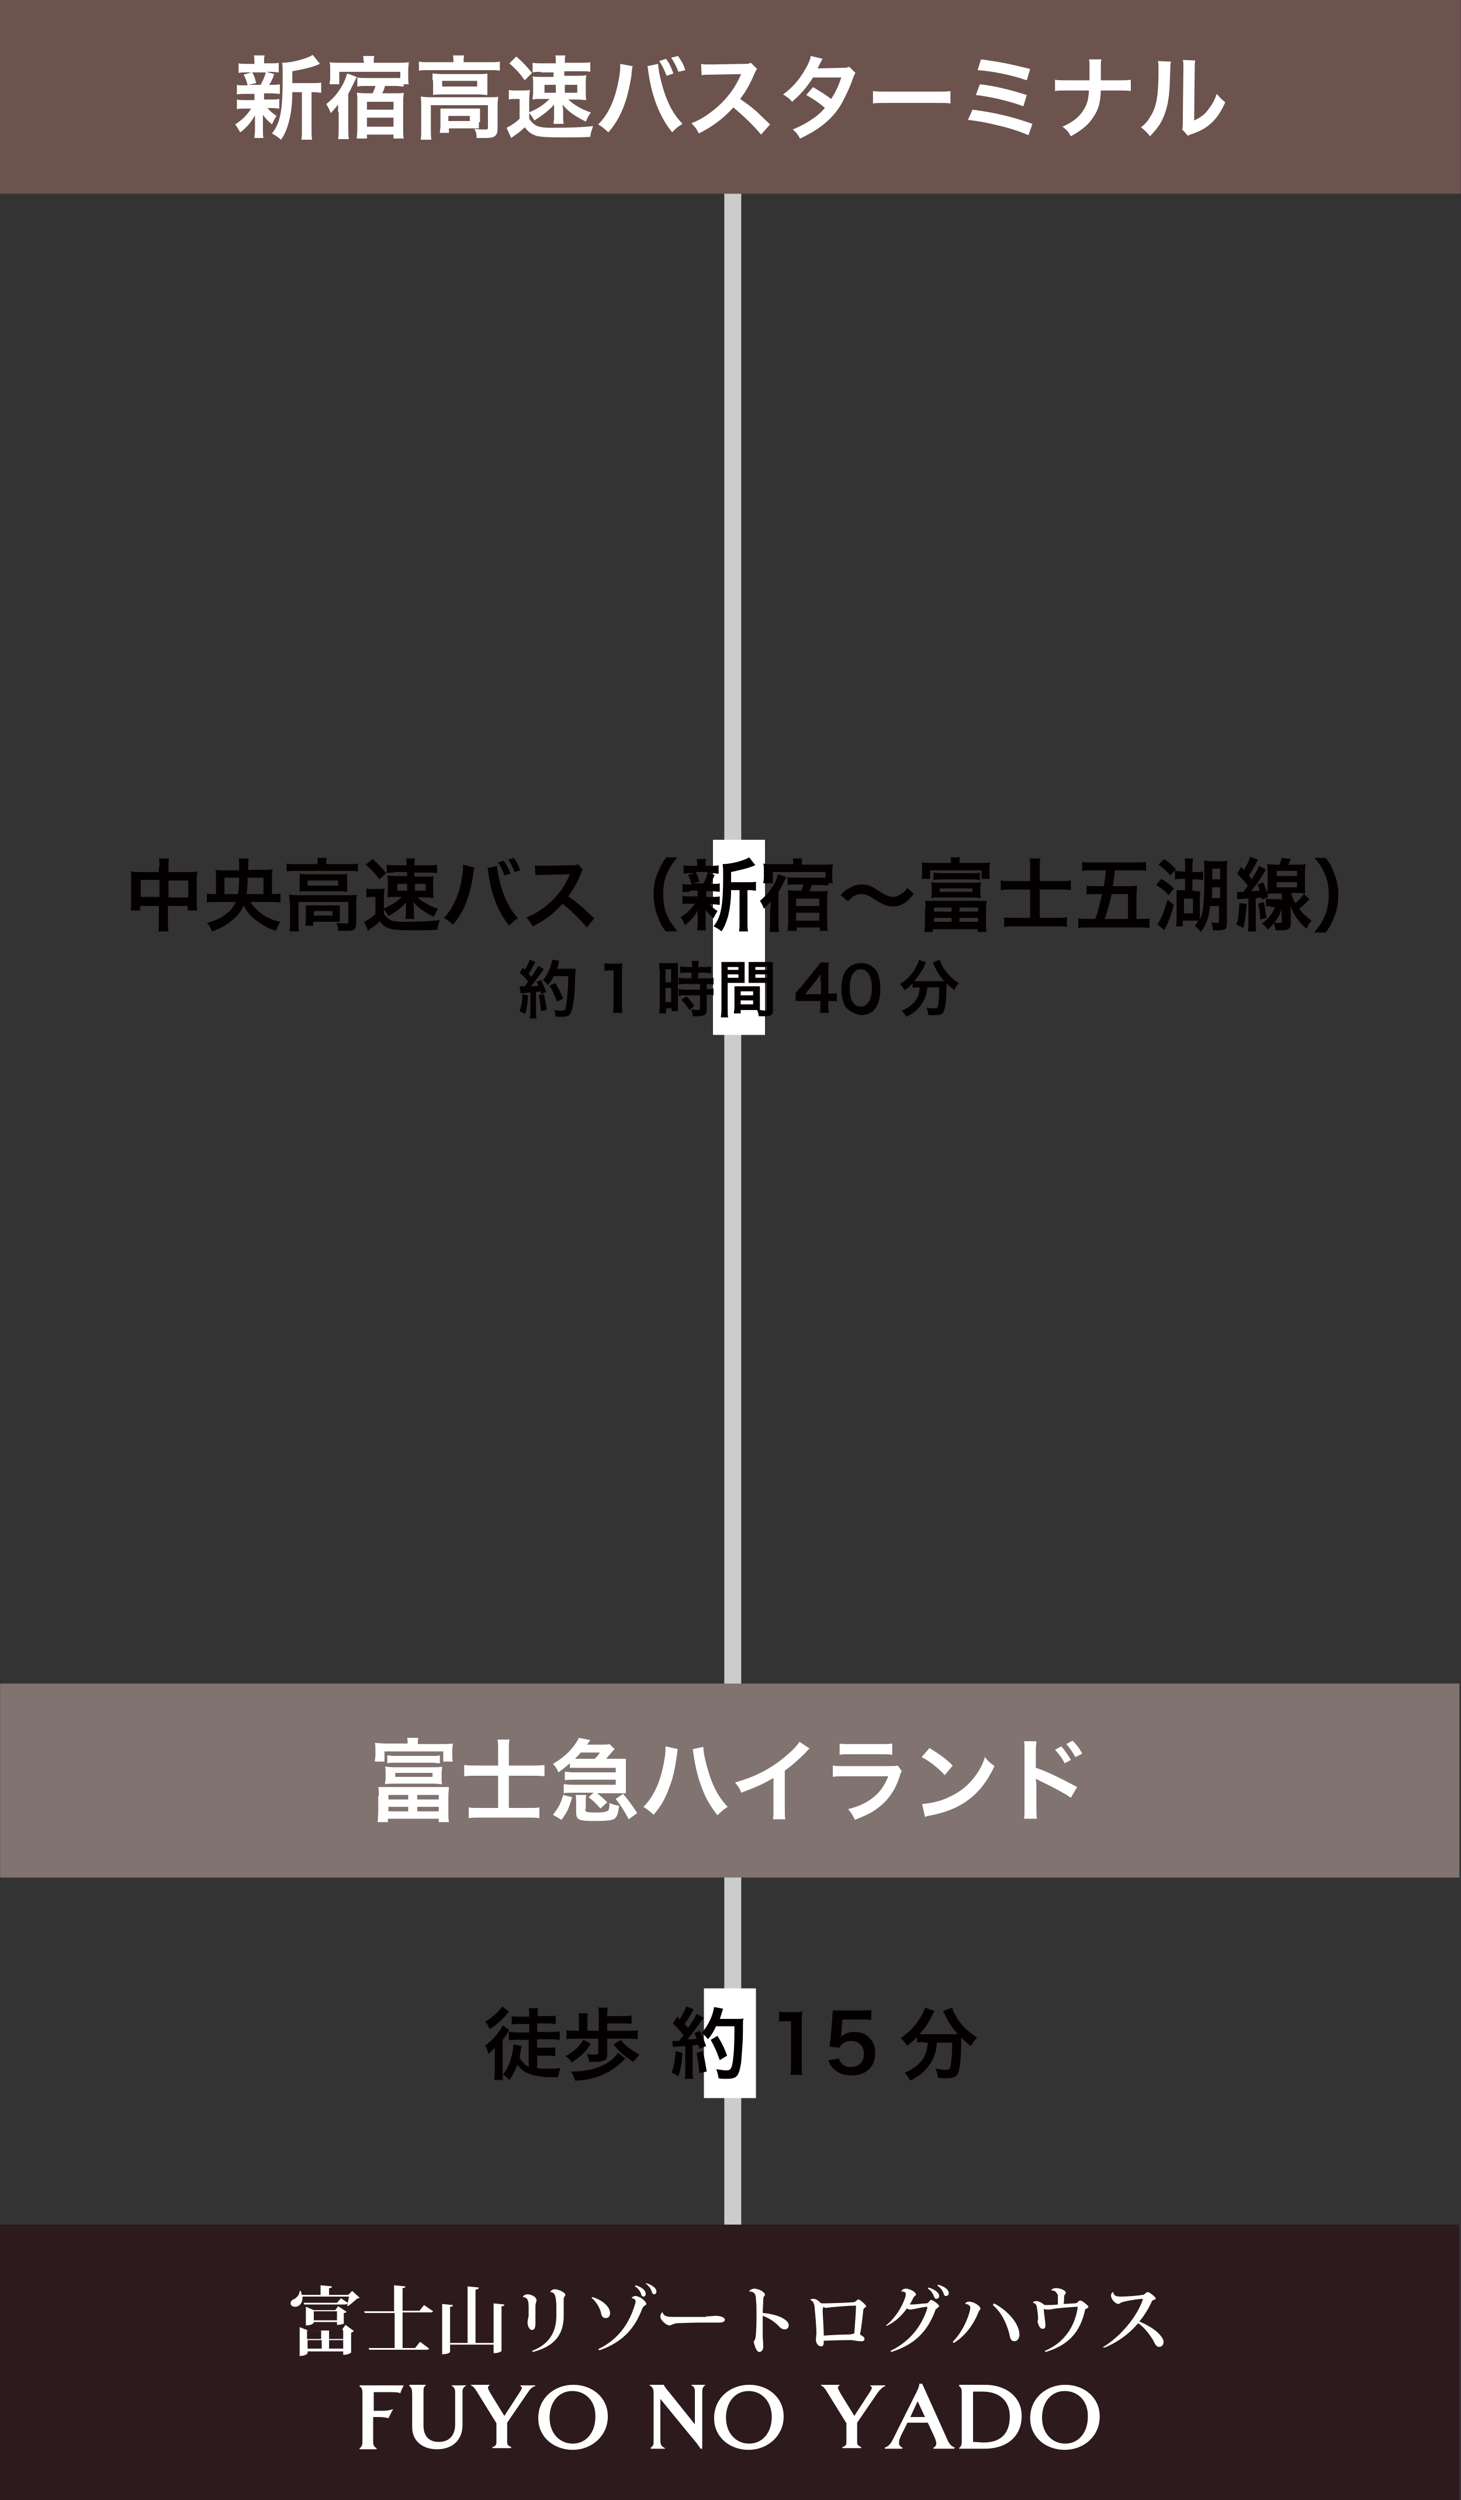 <?xml version="1.0" encoding="utf-8"?>
<!-- Generator: Adobe Illustrator 23.0.4, SVG Export Plug-In . SVG Version: 6.00 Build 0)  -->
<svg version="1.1" id="レイヤー_1" xmlns="http://www.w3.org/2000/svg" xmlns:xlink="http://www.w3.org/1999/xlink" x="0px"
	 y="0px" viewBox="0 0 258.4 442.1" style="enable-background:new 0 0 258.4 442.1;" xml:space="preserve">
<rect x="0" y="0" width="258.4" height="442.1" fill="#333333" stroke="none"/>
<style type="text/css">
	.st0{fill:#CCCCCC;}
	.st1{fill:#807370;}
	.st2{fill:#FFFFFF;}
	.st3{fill:#040000;}
	.st4{fill:#6C534E;}
	.st5{fill:#2C1A1D;}
</style>
<path class="st0" d="M128.1,393.4V324c0-0.8,0.7-1.5,1.5-1.5h0c0.8,0,1.5,0.7,1.5,1.5v69.4H128.1z"/>
<path class="st0" d="M128.1,307.4V27c0-0.8,0.7-1.5,1.5-1.5h0c0.8,0,1.5,0.7,1.5,1.5v280.4H128.1z"/>
<rect x="111.9" y="185.9" transform="matrix(-1.836970e-16 1 -1 -1.836970e-16 444.02 185.803)" class="st1" width="34.3" height="258.1"/>
<g>
	<path class="st2" d="M72.1,308.4c0-0.5,0-0.7-0.1-1.1h2c-0.1,0.3-0.1,0.6-0.1,1.1h4.4c0.8,0,1.2,0,1.8-0.1c0,0.3-0.1,0.6-0.1,1.1v1
		c0,0.5,0,0.8,0.1,1.1h-1.7v-1.8H68v1.8h-1.7c0-0.4,0.1-0.7,0.1-1.2v-1c0-0.4,0-0.8-0.1-1.1c0.5,0,1,0.1,1.8,0.1H72.1z M67,317.6
		c0-0.8,0-1.2-0.1-1.6c0.4,0,0.8,0,1.6,0h9.3c0.8,0,1.2,0,1.6,0c0,0.5-0.1,0.9-0.1,1.6v2.8c0,0.7,0,1.3,0.1,1.8h-1.8v-0.6h-9v0.6
		h-1.8c0-0.5,0.1-1.1,0.1-1.8V317.6z M78.1,314.4c0,0.5,0,0.8,0.1,1.1c-0.5,0-1-0.1-1.5-0.1h-7.1c-0.5,0-1,0-1.5,0.1
		c0-0.4,0.1-0.6,0.1-1.1v-0.9c0-0.5,0-0.7-0.1-1.1c0.4,0,0.9,0.1,1.5,0.1h7.1c0.6,0,1,0,1.5-0.1c0,0.4-0.1,0.6-0.1,1.1V314.4z
		 M68.5,310.4c0.3,0,0.8,0.1,1.2,0.1h6.9c0.5,0,0.9,0,1.2-0.1v1.4c-0.4,0-0.8-0.1-1.2-0.1h-6.9c-0.4,0-0.8,0-1.2,0.1V310.4z
		 M68.7,318.2h3.5v-0.8h-3.5V318.2z M68.7,320.3h3.5v-0.8h-3.5V320.3z M69.9,313.5v0.7h6.6v-0.7H69.9z M73.8,318.2h3.8v-0.8h-3.8
		V318.2z M73.8,320.3h3.8v-0.8h-3.8V320.3z"/>
	<path class="st2" d="M88.1,309.4c0-0.8,0-1.2-0.1-1.8h2.1c-0.1,0.6-0.1,1.1-0.1,1.8v2.8h4.1c0.8,0,1.5,0,2.2-0.1v2
		c-0.7-0.1-1.3-0.1-2.2-0.1H90v5.7h3.4c1,0,1.4,0,2-0.1v1.9c-0.6-0.1-1.1-0.1-2-0.1h-8.5c-0.9,0-1.4,0-2,0.1v-1.9
		c0.5,0.1,1,0.1,2,0.1h3.2v-5.7h-3.7c-0.9,0-1.6,0-2.3,0.1v-2c0.7,0.1,1.4,0.1,2.3,0.1h3.7V309.4z"/>
	<path class="st2" d="M97.8,320.9c1-1.3,1.4-2,1.8-3.5l1.6,0.4c-0.6,2-0.9,2.7-1.9,4L97.8,320.9z M109.7,311c0.4,0,0.7,0,1,0
		c0,0.2,0,0.5,0,0.9v4.3c0,0.4,0,0.7,0,0.9c-0.5,0-0.7,0-1,0h-4.1c0.8,0.6,1.3,1.1,1.8,1.6l-1.2,1.1c-0.8-0.9-1.4-1.5-2.1-2l0.9-0.8
		h-3.8c-0.6,0-0.9,0-1.5,0.1v-1.6c0.4,0,0.8,0.1,1.5,0.1h7.7v-0.9h-7.5c-0.6,0-0.9,0-1.5,0.1v-1.5c0.5,0,0.7,0.1,1.5,0.1h7.5v-0.8
		h-6.9c-0.4,0-0.8,0-1.2,0v-0.8c-0.7,0.6-1.1,0.9-2,1.6c-0.3-0.6-0.6-1.1-1-1.5c2.1-1.2,3.6-2.7,4.6-4.6l2,0.4
		c-0.3,0.4-0.3,0.5-0.6,0.8h2.5c0.9,0,1.2,0,1.5-0.1l0.9,0.9c-0.2,0.2-0.4,0.4-0.8,0.9c-0.4,0.4-0.5,0.6-0.7,0.8H109.7z
		 M103.5,319.9c0,0.5,0.1,0.6,1.8,0.6c1.4,0,1.9-0.1,2.2-0.3c0.2-0.1,0.3-0.6,0.3-1.4c0.5,0.3,1.1,0.4,1.7,0.5
		c-0.2,1.4-0.3,1.8-0.7,2.2c-0.4,0.4-1.4,0.5-3.7,0.5c-2.8,0-3.2-0.2-3.2-1.6v-1.7c0-0.6,0-0.9-0.1-1.3h1.9
		c-0.1,0.3-0.1,0.6-0.1,1.3V319.9z M105.2,311c0.3-0.3,0.5-0.5,0.9-1.1h-3.4c-0.3,0.4-0.5,0.6-1,1.1c0.2,0,0.3,0,0.4,0H105.2z
		 M110.2,317.2c1,1.2,1.6,2,2.5,3.4l-1.5,1.1c-0.8-1.5-1.3-2.3-2.3-3.6L110.2,317.2z"/>
	<path class="st2" d="M119.9,309.3c-0.1,0.2-0.1,0.4-0.2,1.2c-0.3,2.2-0.7,4-1.3,5.5c-0.7,2-1.5,3.4-2.8,4.9c-0.8-0.7-1-0.9-1.8-1.4
		c1-1,1.6-1.9,2.3-3.4c0.7-1.5,1.2-3.5,1.5-5.5c0.1-0.7,0.1-1.2,0.1-1.6c0,0,0-0.1,0-0.2L119.9,309.3z M124.4,308.9
		c0,0.9,0.3,2.3,0.7,3.7c0.8,2.9,1.8,5,3.6,6.9c-0.8,0.5-1.1,0.8-1.8,1.5c-1.1-1.4-2-2.8-2.7-4.7c-0.7-1.7-1.2-3.8-1.5-5.8
		c-0.1-0.6-0.1-0.9-0.2-1.2L124.4,308.9z"/>
	<path class="st2" d="M143.2,309.2c-0.3,0.2-0.4,0.3-0.6,0.6c-1.2,1.2-2.4,2.3-3.8,3.3v6.8c0,0.9,0,1.3,0.1,1.8h-2.2
		c0.1-0.5,0.1-0.8,0.1-1.7v-5.6c-1.9,1.1-2.8,1.5-5.7,2.6c-0.3-0.8-0.5-1.1-1.1-1.8c3.2-0.9,5.9-2.2,8.4-4.2c1.4-1.1,2.5-2.2,3-3
		L143.2,309.2z"/>
	<path class="st2" d="M159.5,313.2c-0.2,0.3-0.3,0.5-0.4,1c-0.8,2.4-2,4.1-3.7,5.4c-1.1,0.9-2.2,1.4-4.2,2.2
		c-0.4-0.8-0.5-1.1-1.2-1.9c2-0.5,3.2-1.1,4.5-2.1c1.2-1,1.9-2,2.6-3.7h-7.8c-1.1,0-1.5,0-2,0.1v-2c0.6,0.1,1,0.1,2.1,0.1h7.6
		c1,0,1.3,0,1.8-0.1L159.5,313.2z M148.4,308.3c0.5,0.1,0.9,0.1,1.9,0.1h5.6c1,0,1.3,0,1.9-0.1v2c-0.5-0.1-0.8-0.1-1.8-0.1h-5.7
		c-1,0-1.3,0-1.8,0.1V308.3z"/>
	<path class="st2" d="M163.1,319c1.4-0.1,3.3-0.5,4.7-1.2c2-0.9,3.5-2.1,4.8-3.9c0.7-1,1.2-1.9,1.6-3.2c0.6,0.8,0.9,1,1.7,1.6
		c-1.4,2.9-2.9,4.8-5.1,6.3c-1.6,1.1-3.6,1.9-6.1,2.4c-0.6,0.1-0.7,0.1-1.1,0.3L163.1,319z M164.4,309.1c1.9,1.2,2.9,1.9,4.1,3.1
		l-1.4,1.7c-1.3-1.4-2.6-2.4-4.1-3.2L164.4,309.1z"/>
	<path class="st2" d="M181.1,321.6c0.1-0.4,0.1-0.9,0.1-1.8v-10.3c0-0.9,0-1.2-0.1-1.6h2.2c0,0.4-0.1,0.7-0.1,1.7v3
		c1.9,0.6,4.7,2,7.3,3.4l-1.1,1.9c-1.1-0.8-3.4-2-5.7-3.1c-0.4-0.2-0.4-0.2-0.5-0.3c0,0.4,0.1,0.7,0.1,1.1v4.2c0,0.9,0,1.3,0.1,1.8
		H181.1z M187.7,308.8c0.7,0.8,1.1,1.4,1.7,2.4l-1.1,0.6c-0.5-1-1-1.6-1.7-2.4L187.7,308.8z M190.2,310.7c-0.5-0.9-1-1.6-1.6-2.3
		l1.1-0.6c0.7,0.7,1.2,1.3,1.7,2.3L190.2,310.7z"/>
</g>
<rect x="126.1" y="148.5" class="st2" width="9.2" height="34.5"/>
<g>
	<path class="st3" d="M28.2,153.3c0-0.7,0-1.1-0.1-1.5h1.8c-0.1,0.4-0.1,0.8-0.1,1.5v0.9h3.8c0.6,0,0.9,0,1.3-0.1
		c0,0.4-0.1,0.7-0.1,1.2v4.3c0,0.6,0,1,0.1,1.4h-1.7v-0.8h-3.5v2.8c0,0.8,0,1.2,0.1,1.7h-1.8c0.1-0.5,0.1-1,0.1-1.7v-2.8h-3.3v0.8
		h-1.7c0.1-0.5,0.1-0.8,0.1-1.4v-4.3c0-0.5,0-0.8-0.1-1.2c0.4,0,0.7,0.1,1.3,0.1h3.7V153.3z M24.9,155.6v3h3.3v-3H24.9z M33.3,158.7
		v-3h-3.5v3H33.3z"/>
	<path class="st3" d="M44.3,159.5c0.6,0.9,1.2,1.5,2,2.1c1,0.7,2.1,1.2,3.3,1.4c-0.3,0.5-0.5,0.8-0.8,1.6c-1.4-0.4-2.7-1.2-3.8-2.1
		c-0.9-0.7-1.3-1.3-1.9-2.4c-0.5,1.1-1,1.8-2,2.6c-1.1,0.9-1.9,1.4-3.6,2c-0.3-0.7-0.4-1-0.9-1.5c1.4-0.4,2.4-0.8,3.3-1.5
		c0.9-0.7,1.4-1.3,1.8-2.2h-3.5c-0.7,0-1.2,0-1.6,0.1V158c0.5,0.1,0.8,0.1,1.6,0.1v-3.2c0-0.5,0-0.8-0.1-1.1
		c0.4,0.1,0.9,0.1,1.5,0.1h2.7V153c0-0.4,0-0.8-0.1-1.2H44c-0.1,0.5-0.1,0.5-0.1,2h2.8c0.7,0,1.1,0,1.5-0.1c0,0.4-0.1,0.6-0.1,1.1
		v3.3c0.7,0,1.1,0,1.5-0.1v1.6c-0.4-0.1-0.9-0.1-1.6-0.1H44.3z M42.1,158.1c0.1-0.8,0.2-1.6,0.2-2.9h-2.6v2.9H42.1z M46.6,158.1
		v-2.9h-2.8c0,1.4-0.1,2.1-0.2,2.9H46.6z"/>
	<path class="st3" d="M56.2,152.6c0-0.3,0-0.6-0.1-0.9h1.7c-0.1,0.3-0.1,0.6-0.1,0.9v0.2h4.1c0.6,0,1,0,1.5-0.1v1.4
		c-0.5-0.1-0.8-0.1-1.5-0.1h-9.7c-0.6,0-1,0-1.4,0.1v-1.4c0.4,0.1,0.9,0.1,1.5,0.1h3.9V152.6z M51.2,159.5c0-0.5,0-0.8-0.1-1.3
		c0.4,0,0.9,0.1,1.5,0.1h9.1c0.7,0,1,0,1.4-0.1c0,0.4-0.1,0.8-0.1,1.3v3.6c0,0.7-0.1,1-0.3,1.2c-0.3,0.3-0.7,0.3-1.7,0.3
		c-0.3,0-0.4,0-0.8,0c-0.2,0-0.2,0-0.4,0c0-0.6-0.1-1-0.3-1.4c0.8,0.1,1.4,0.1,1.8,0.1c0.3,0,0.3-0.1,0.3-0.3v-3.5h-8.8v3.7
		c0,0.7,0,1.1,0.1,1.5h-1.7c0.1-0.3,0.1-0.9,0.1-1.5V159.5z M53,155.5c0-0.4,0-0.7,0-1c0.4,0,0.7,0.1,1.4,0.1h5.8
		c0.6,0,0.9,0,1.2-0.1c0,0.4,0,0.6,0,1v1.2c0,0.5,0,0.7,0,1c-0.4,0-0.7-0.1-1.3-0.1h-5.8c-0.5,0-0.9,0-1.3,0.1c0-0.3,0-0.6,0-1
		V155.5z M60.1,162.1c0,0.4,0,0.7,0,0.9c-0.3,0-0.8,0-1.2,0h-3.5v0.7H54c0-0.3,0.1-0.6,0.1-1.1v-1.6c0-0.4,0-0.6,0-0.9
		c0.3,0,0.6,0,1.1,0H59c0.5,0,0.7,0,1.1,0c0,0.3,0,0.5,0,0.9V162.1z M54.4,156.6h5.4v-0.9h-5.4V156.6z M55.5,161.9h3.3v-0.8h-3.3
		V161.9z"/>
	<path class="st3" d="M64.8,157.1c0.4,0.1,0.6,0.1,1.1,0.1h1c0.4,0,0.7,0,1.1-0.1c0,0.4-0.1,0.8-0.1,1.5v3c0.8,1.1,1.4,1.4,3.5,1.4
		c2.8,0,4.8-0.1,6.4-0.3c-0.3,0.8-0.3,0.9-0.4,1.7c-1.3,0.1-3,0.1-4.4,0.1c-2.3,0-3.4-0.1-4.1-0.3c-0.7-0.2-1.2-0.5-1.7-1.3
		c-0.6,0.6-0.9,0.8-1.5,1.2c-0.3,0.2-0.5,0.4-0.6,0.5l-0.7-1.6c0.5-0.2,1.4-0.8,2-1.4v-3h-0.7c-0.4,0-0.6,0-0.9,0.1V157.1z
		 M65.9,151.9c1,0.9,1.6,1.5,2.4,2.5l-1.2,1.1c-0.7-1-1.4-1.7-2.4-2.6L65.9,151.9z M69.7,154.3c-0.6,0-0.9,0-1.3,0.1v-1.5
		c0.4,0.1,0.8,0.1,1.5,0.1h2v-0.3c0-0.3,0-0.6-0.1-0.9h1.6c-0.1,0.3-0.1,0.5-0.1,0.8v0.4h2.5c0.8,0,1.1,0,1.5-0.1v1.5
		c-0.4-0.1-0.7-0.1-1.3-0.1h-2.7v0.7h2.1c0.6,0,0.9,0,1.3-0.1c-0.1,0.4-0.1,0.7-0.1,1.3v1.3c0,0.6,0,0.9,0.1,1.3
		c-0.4,0-0.7-0.1-1.4-0.1h-1.4c0.5,0.5,0.7,0.6,1.2,0.9c0.8,0.5,1.4,0.8,2.4,1.1c-0.4,0.6-0.4,0.7-0.8,1.4c-0.9-0.4-1.3-0.7-2.1-1.2
		c-0.7-0.5-1-0.8-1.5-1.4c0,0.2,0.1,0.5,0.1,1v1c0,0.4,0,0.6,0.1,1h-1.6c0-0.3,0.1-0.6,0.1-1v-1c0-0.1,0-0.4,0-0.9
		c-0.8,0.9-1.7,1.6-3.1,2.4c-0.3-0.6-0.5-0.8-0.9-1.3c1.3-0.6,2.3-1.2,3.3-2.1h-1.2c-0.7,0-1,0-1.4,0.1c0-0.4,0.1-0.7,0.1-1.3v-1.3
		c0-0.6,0-0.9-0.1-1.3c0.4,0.1,0.8,0.1,1.4,0.1H72v-0.7H69.7z M70.3,156.3v1.2H72v-1.2H70.3z M73.4,157.5h1.9v-1.2h-1.9V157.5z"/>
	<path class="st3" d="M83.9,153.4c0,0.2-0.1,0.2-0.1,0.3l0,0.2l-0.1,0.4l0,0.3c-0.6,4-1.7,6.8-3.6,8.9c-0.7-0.6-0.9-0.8-1.6-1.2
		c0.8-0.8,1.4-1.7,2-3c0.6-1.3,1.1-3,1.3-4.8c0.1-0.6,0.1-1.1,0.1-1.4c0,0,0-0.1,0-0.2L83.9,153.4z M87.9,153.1c0,0.6,0.3,2,0.6,3.2
		c0.7,2.6,1.7,4.5,3.1,6.1c-0.7,0.4-1,0.7-1.5,1.3c-1.9-2.2-3.2-5.4-3.7-9.2c-0.1-0.6-0.1-0.8-0.2-1L87.9,153.1z M89.1,152.2
		c0.5,0.7,0.8,1.3,1.2,2.3l-1.1,0.3c-0.3-0.9-0.6-1.5-1.1-2.3L89.1,152.2z M91,154.2c-0.3-0.9-0.7-1.6-1.1-2.2l1-0.3
		c0.5,0.7,0.8,1.3,1.1,2.2L91,154.2z"/>
	<path class="st3" d="M103.8,164c-1.2-1.4-2.8-3-4.3-4.2c-1.6,1.8-3.2,3-5.3,4c-0.4-0.7-0.6-1-1.1-1.6c1.1-0.4,1.8-0.8,2.8-1.5
		c2.1-1.5,3.8-3.5,4.7-5.7l0.2-0.4c-0.2,0-0.2,0-4.6,0.1c-0.7,0-1.1,0-1.5,0.1l-0.1-1.8c0.4,0.1,0.7,0.1,1.2,0.1c0.1,0,0.2,0,0.3,0
		l4.9-0.1c0.8,0,0.9,0,1.2-0.2l0.9,1c-0.2,0.2-0.3,0.4-0.4,0.8c-0.6,1.5-1.3,2.7-2.2,3.9c0.9,0.6,1.6,1.2,2.6,2
		c0.3,0.3,0.3,0.3,2,1.9L103.8,164z"/>
	<path class="st3" d="M117.8,164.8c-0.8-1.1-1.1-1.7-1.5-2.8c-0.5-1.3-0.7-2.5-0.7-3.9c0-1.3,0.2-2.5,0.7-3.7c0.4-1,0.7-1.6,1.5-2.8
		h2c-1,1.2-1.4,1.9-1.8,2.8c-0.5,1.1-0.7,2.3-0.7,3.7c0,1.4,0.2,2.7,0.7,3.8c0.4,0.9,0.8,1.5,1.8,2.8H117.8z"/>
	<path class="st3" d="M122,157.7c-0.6,0-0.9,0-1.3,0.1v-1.5c0.3,0.1,0.6,0.1,1.3,0.1h0.3c-0.2-0.8-0.3-1.1-0.6-1.7l1.2-0.3h-0.7
		c-0.6,0-0.9,0-1.3,0.1v-1.5c0.3,0.1,0.7,0.1,1.3,0.1h1.1v-0.2c0-0.5,0-0.7-0.1-1h1.7c-0.1,0.3-0.1,0.5-0.1,1v0.2h1
		c0.7,0,0.9,0,1.3-0.1v1.5c-0.4,0-0.7-0.1-1.3-0.1h-0.6l1.2,0.3c-0.1,0.2-0.1,0.2-0.2,0.5c-0.1,0.1-0.1,0.1-0.2,0.5
		c-0.1,0.2-0.2,0.3-0.3,0.6h0.3c0.6,0,0.9,0,1.3-0.1v1.5c-0.4,0-0.7-0.1-1.3-0.1h-1.1v1h1.1c0.6,0,0.9,0,1.3-0.1v1.5
		c-0.4,0-0.7-0.1-1.3-0.1h-0.5c0.4,0.5,0.8,0.8,1.4,1.2c-0.3,0.5-0.5,0.8-0.7,1.3c-0.7-0.6-0.9-0.9-1.4-1.5c0,0.2,0,0.2,0,0.5
		c0,0,0,0.5,0,0.5v1.4c0,0.5,0,0.8,0.1,1.2h-1.6c0-0.3,0.1-0.7,0.1-1.1v-1.4c0-0.3,0-0.6,0-1c-0.6,1.1-1.2,1.8-2.3,2.6
		c-0.2-0.6-0.4-1-0.7-1.4c1.1-0.7,1.8-1.4,2.5-2.4H122c-0.6,0-0.9,0-1.3,0.1v-1.5c0.4,0.1,0.6,0.1,1.3,0.1h1.4v-0.7
		c0-0.3,0-0.3,0-0.3H122z M123.1,154.3c0.3,0.6,0.4,0.9,0.6,1.6l-1.2,0.3h1.9c0.4-0.7,0.6-1.2,0.8-2H123.1z M132.4,156
		c0.6,0,1,0,1.3-0.1v1.6c-0.3,0-0.6-0.1-1.1-0.1h-0.4v5.6c0,0.8,0,1.2,0.1,1.7h-1.6c0.1-0.4,0.1-0.8,0.1-1.7v-5.6h-1.5
		c0,1.8-0.2,3.2-0.5,4.5c-0.3,1.1-0.7,2.1-1.2,2.8c-0.6-0.5-0.8-0.6-1.4-0.9c1.3-1.6,1.7-3.5,1.7-8.8c0-1.2,0-1.6-0.1-2.2
		c1.6,0,4-0.7,4.7-1.2l1.1,1.4c-0.2,0-0.2,0.1-0.5,0.2c-1.1,0.4-2,0.6-3.8,1v1.8H132.4z"/>
	<path class="st3" d="M136.3,160.5c0-0.1,0-0.2,0-0.4c0-0.2,0-0.2,0-0.7c-0.5,0.6-0.8,0.9-1.2,1.3c-0.2-0.6-0.4-1-0.7-1.4
		c1.1-0.9,1.9-1.9,2.6-3.1c0.3-0.5,0.4-1,0.6-1.6l1.5,0.5c-0.1,0.2-0.2,0.4-0.4,0.7c-0.2,0.5-0.6,1.3-1,1.9v5.4c0,0.8,0,1.2,0.1,1.7
		h-1.7c0.1-0.5,0.1-0.9,0.1-1.7l0-1.8V160.5z M140.3,152.7c0-0.3,0-0.6-0.1-0.9h1.7c-0.1,0.3-0.1,0.5-0.1,0.9v0.2h3.9
		c0.7,0,1.1,0,1.6-0.1c0,0.3-0.1,0.7-0.1,1.1v1.2c0,0.4,0,0.7,0.1,1.1h-0.8v0.4c-0.4,0-0.8-0.1-1.3-0.1h-1.6
		c-0.2,0.6-0.3,0.8-0.5,1.1h1.9c0.7,0,1,0,1.4-0.1c0,0.4-0.1,0.8-0.1,1.3v4.2c0,0.6,0,1.1,0.1,1.6H145v-0.6h-4.1v0.6h-1.6
		c0-0.3,0.1-0.8,0.1-1.4v-4.5c0-0.5,0-0.9-0.1-1.3c0.4,0,0.7,0.1,1.4,0.1h1c0.2-0.4,0.3-0.7,0.4-1.1h-1.5c-0.5,0-0.9,0-1.3,0.1v-1.4
		c0.4,0.1,0.8,0.1,1.4,0.1h4.6c0.2,0,0.4,0,0.7,0v-1h-9.3v2H135c0-0.3,0.1-0.6,0.1-1.1v-1.3c0-0.4,0-0.7-0.1-1.1
		c0.5,0.1,0.9,0.1,1.5,0.1h3.8V152.7z M140.8,160.2h4.1v-1.3h-4.1V160.2z M140.8,162.8h4.1v-1.4h-4.1V162.8z"/>
	<path class="st3" d="M148.7,158.3c0.5-0.6,0.8-0.9,1.4-1.2c0.9-0.5,1.5-0.7,2.3-0.7c0.6,0,1.2,0.1,1.8,0.4c0.4,0.2,0.4,0.2,1.3,0.8
		c1.1,0.7,1.8,1,2.5,1c0.3,0,0.7-0.1,1-0.3c0.6-0.3,1-0.6,1.5-1.3l1.1,1.1c-0.6,0.7-0.9,1-1.3,1.4c-0.7,0.5-1.5,0.8-2.4,0.8
		c-0.4,0-0.9-0.1-1.2-0.2c-0.5-0.2-0.8-0.3-1.9-1c-1.2-0.8-1.7-1-2.4-1c-0.9,0-1.6,0.3-2.4,1.3L148.7,158.3z"/>
	<path class="st3" d="M168.2,152.6c0-0.4,0-0.6-0.1-1h1.7c-0.1,0.3-0.1,0.5-0.1,1h3.9c0.7,0,1.1,0,1.5-0.1c0,0.3-0.1,0.5-0.1,1v0.9
		c0,0.4,0,0.7,0.1,1h-1.5v-1.5h-9.1v1.5h-1.5c0-0.4,0.1-0.6,0.1-1v-0.9c0-0.3,0-0.7-0.1-1c0.4,0,0.8,0.1,1.5,0.1H168.2z
		 M163.7,160.7c0-0.7,0-1-0.1-1.4c0.4,0,0.7,0,1.4,0h8.1c0.7,0,1,0,1.4,0c0,0.5-0.1,0.8-0.1,1.4v2.5c0,0.6,0,1.2,0.1,1.6h-1.6v-0.5
		h-7.9v0.5h-1.5c0-0.4,0.1-0.9,0.1-1.6V160.7z M173.4,157.8c0,0.5,0,0.7,0.1,1c-0.4,0-0.9-0.1-1.3-0.1H166c-0.4,0-0.9,0-1.3,0.1
		c0-0.3,0.1-0.5,0.1-1V157c0-0.4,0-0.6-0.1-1c0.4,0,0.8,0.1,1.3,0.1h6.2c0.5,0,0.9,0,1.3-0.1c0,0.4-0.1,0.5-0.1,1V157.8z
		 M165.1,154.3c0.3,0,0.7,0.1,1.1,0.1h6c0.4,0,0.8,0,1.1-0.1v1.3c-0.3,0-0.7-0.1-1.1-0.1h-6c-0.4,0-0.7,0-1.1,0.1V154.3z
		 M165.2,161.2h3.1v-0.7h-3.1V161.2z M165.2,163h3.1v-0.7h-3.1V163z M166.2,157.1v0.6h5.8v-0.6H166.2z M169.7,161.2h3.3v-0.7h-3.3
		V161.2z M169.7,163h3.3v-0.7h-3.3V163z"/>
	<path class="st3" d="M182.2,153.4c0-0.7,0-1.1-0.1-1.6h1.9c-0.1,0.5-0.1,1-0.1,1.6v2.4h3.6c0.7,0,1.3,0,1.9-0.1v1.7
		c-0.6-0.1-1.2-0.1-1.9-0.1h-3.6v5h3c0.9,0,1.3,0,1.8-0.1v1.7c-0.5-0.1-1-0.1-1.8-0.1h-7.5c-0.8,0-1.3,0-1.8,0.1v-1.7
		c0.5,0.1,0.9,0.1,1.8,0.1h2.8v-5h-3.2c-0.8,0-1.4,0-2,0.1v-1.7c0.6,0.1,1.2,0.1,2,0.1h3.2V153.4z"/>
	<path class="st3" d="M193.7,162.5c0.6-1.6,0.8-2.5,1.2-4.4h-1.2c-0.5,0-1.1,0-1.5,0.1v-1.6c0.4,0.1,0.9,0.1,1.5,0.1h1.5
		c0.3-1.4,0.3-1.9,0.4-2.8h-2.4c-0.8,0-1.2,0-1.8,0.1v-1.6c0.5,0.1,0.9,0.1,1.8,0.1h7.7c0.8,0,1.2,0,1.8-0.1v1.6
		c-0.6-0.1-1-0.1-1.8-0.1h-3.7c-0.1,1.1-0.2,1.5-0.4,2.8h2.6c0.7,0,1.1,0,1.7-0.1c0,0.5-0.1,1-0.1,1.6v4.3h0.6c0.8,0,1.2,0,1.7-0.1
		v1.7c-0.6-0.1-1.1-0.1-1.8-0.1h-9c-0.7,0-1.2,0-1.8,0.1v-1.7c0.5,0.1,0.9,0.1,1.8,0.1H193.7z M199.5,162.5v-4.4h-2.9
		c-0.3,1.6-0.8,3.1-1.2,4.4H199.5z"/>
	<path class="st3" d="M205.4,155.4c0.9,0.5,1.5,1,2.2,1.7l-0.9,1.2c-0.7-0.8-1.3-1.2-2.2-1.8L205.4,155.4z M207.6,160
		c-0.4,1.7-1,3.2-1.7,4.5l-1.2-1.1c0.2-0.3,0.4-0.5,0.6-1c0.4-0.7,0.6-1.5,1.2-3.3L207.6,160z M205.9,151.9c0.9,0.6,1.4,1.1,2.1,1.8
		l-1,1.1c-0.7-0.8-1.1-1.2-2.1-1.9L205.9,151.9z M211.4,157.6c0.5,0,0.6,0,0.9,0c0,0.3-0.1,0.7-0.1,1.2v3c0,0.5,0,0.6,0,0.8
		c0.7-1.4,0.8-3.2,0.8-8.3c0-0.9,0-1.8-0.1-2.1c0.4,0,0.8,0.1,1.5,0.1h1.4c0.6,0,1,0,1.3-0.1c0,0.3-0.1,0.7-0.1,1.2v9.9
		c0,1-0.3,1.2-1.6,1.2c-0.4,0-0.5,0-0.9,0c0-0.6-0.1-1.1-0.3-1.4c0.5,0.1,0.7,0.1,1.1,0.1c0.3,0,0.3-0.1,0.3-0.3v-2.7h-1.6
		c-0.1,1.1-0.2,1.6-0.4,2.3c-0.3,0.9-0.6,1.4-1.2,2.3c-0.4-0.5-0.7-0.8-1.1-1.1c0.4-0.4,0.4-0.5,0.6-0.9c-0.2,0-0.4,0-0.7,0h-2v1
		H208c0.1-0.5,0.1-0.9,0.1-1.5v-3.8c0-0.5,0-0.7,0-1.1c0.3,0,0.4,0,0.9,0h0.6v-2h-0.6c-0.4,0-0.7,0-1.2,0.1v-1.5
		c0.4,0,0.7,0.1,1.2,0.1h0.6v-1.1c0-0.5,0-0.9-0.1-1.2h1.5c0,0.4-0.1,0.7-0.1,1.2v1.2h0.6c0.5,0,0.9,0,1.3-0.1v1.5
		c-0.4,0-0.8-0.1-1.3-0.1h-0.6v2H211.4z M209.4,161.5h1.6v-2.6h-1.6V161.5z M214.4,156.9c0,0.9,0,1.2-0.1,1.9h1.5v-1.9H214.4z
		 M215.8,153.6h-1.4v1.9h1.4V153.6z"/>
	<path class="st3" d="M218.8,157.7c0.3,0,0.4,0,0.7,0c0.1,0,0.1,0,0.4,0c0.3-0.4,0.5-0.6,0.8-1.1c-0.8-1-1.1-1.3-1.9-2.1l0.7-1.2
		l0.5,0.5c0.6-0.9,1-1.8,1.1-2.3l1.4,0.5c-0.1,0.1-0.2,0.3-0.3,0.6c-0.4,0.7-0.8,1.5-1.3,2.2c0.2,0.3,0.2,0.3,0.5,0.7
		c0.6-1,1.1-1.9,1.3-2.4l1.2,0.7c-0.2,0.3-0.3,0.4-0.5,0.8c-0.8,1.3-1.4,2.1-2.1,3c0.8-0.1,1.1-0.1,1.5-0.1
		c-0.2-0.6-0.2-0.6-0.4-1.1l1-0.4c0.5,1.1,0.6,1.5,0.9,2.6l-1.1,0.5c0-0.2,0-0.2-0.1-0.4c-0.6,0.1-0.6,0.1-1,0.1v4.4
		c0,0.7,0,1,0.1,1.5h-1.5c0.1-0.5,0.1-0.9,0.1-1.5v-4.3c-0.1,0-0.3,0-0.6,0c-1.1,0.1-1.1,0.1-1.4,0.1L218.8,157.7z M220.5,159.8
		c-0.2,2.5-0.3,3.2-0.6,4.3l-1.2-0.6c0.3-1,0.4-1.7,0.5-3.8L220.5,159.8z M223.5,159.5c0.3,1.2,0.3,1.7,0.5,2.8l-1.1,0.3
		c-0.1-1.2-0.1-1.8-0.4-2.8L223.5,159.5z M224.7,160.2c-0.4,0-0.5,0-0.8,0.1v-1.4c0.3,0,0.4,0.1,0.9,0.1h1c0.3,0,0.5,0,0.7,0
		l0.5,0.7c-0.1,0.1-0.1,0.2-0.1,0.4c-0.3,1.1-0.6,1.7-1.1,2.5c-0.5,0.7-0.8,1.1-1.6,1.8c-0.2-0.4-0.5-0.7-1-1.1
		c1.1-0.8,1.8-1.7,2.3-2.9H224.7z M228.4,158c0.2,0.7,0.3,1.1,0.7,1.7c0.6-0.5,1-0.9,1.5-1.6l1,0.9c-0.7,0.8-1.2,1.2-1.8,1.7
		c0.7,0.9,1.3,1.5,2.2,2.1c-0.4,0.4-0.6,0.7-0.9,1.4c-0.7-0.5-1-0.9-1.5-1.5c-0.6-0.8-0.9-1.3-1.4-2.5c0.1,0.9,0.1,1.5,0.1,1.9
		l0,1.2c0,0.9-0.4,1.2-1.7,1.2c0,0-0.1,0-0.1,0h-0.4c-0.2,0-0.3,0-0.5,0c-0.1-0.6-0.2-1-0.4-1.4c0.5,0.1,0.8,0.1,1.1,0.1
		c0.4,0,0.4-0.1,0.4-0.3V158h-1.2c-0.5,0-1,0-1.4,0.1c0-0.4,0.1-0.8,0.1-1.4v-2.5c0-0.5,0-1-0.1-1.4c0.4,0,0.7,0.1,1.4,0.1h0.8
		c0.2-0.6,0.3-0.8,0.4-1.2l1.6,0.2c-0.2,0.4-0.3,0.7-0.4,1h1.6c0.7,0,1,0,1.4-0.1c0,0.4-0.1,0.7-0.1,1.4v2.5c0,0.6,0,1,0.1,1.3
		c-0.4,0-0.9-0.1-1.3-0.1H228.4z M225.8,154.9h3.6V154h-3.6V154.9z M225.8,156.9h3.6V156h-3.6V156.9z"/>
	<path class="st3" d="M232.5,164.8c1-1.2,1.4-1.9,1.8-2.8c0.5-1.2,0.7-2.4,0.7-3.8c0-1.4-0.2-2.6-0.7-3.7c-0.4-0.9-0.8-1.6-1.8-2.8
		h2c0.8,1.1,1.1,1.7,1.5,2.8c0.5,1.3,0.7,2.4,0.7,3.7c0,1.4-0.2,2.6-0.7,3.9c-0.4,1-0.7,1.6-1.5,2.8H232.5z"/>
</g>
<g>
	<path class="st3" d="M93.4,176c-0.1,1.4-0.2,2.3-0.5,3.3l-1-0.5c0.3-0.9,0.5-1.7,0.5-3L93.4,176z M91.9,174.4c0.2,0,0.3,0,0.5,0
		c0.1,0,0.2,0,0.4,0c0.4-0.5,0.4-0.5,0.6-0.8c-0.6-0.8-0.7-0.9-1.5-1.6l0.6-0.9c0.2,0.2,0.2,0.3,0.3,0.4c0.4-0.6,0.8-1.4,0.9-1.8
		l1,0.4c-0.1,0.1-0.1,0.2-0.2,0.4c-0.3,0.5-0.7,1.3-1,1.7c0.2,0.2,0.3,0.4,0.5,0.5c0.7-1,1-1.6,1.2-1.9l1,0.6
		c-0.1,0.1-0.2,0.2-0.4,0.5c-0.6,0.9-1.4,1.9-1.9,2.5c0.6,0,0.7,0,1.3-0.1c-0.1-0.3-0.1-0.4-0.3-0.7l0.8-0.3
		c0.3,0.6,0.6,1.3,0.9,2.1l-0.9,0.4c-0.1-0.3-0.1-0.3-0.1-0.5c-0.3,0-0.6,0.1-0.8,0.1v3.5c0,0.5,0,0.8,0.1,1.2h-1.2
		c0-0.3,0.1-0.6,0.1-1.2v-3.4c-0.5,0-0.8,0.1-1,0.1c-0.5,0-0.5,0-0.7,0.1L91.9,174.4z M96.2,175.8c0.2,1,0.4,1.9,0.5,2.8l-1,0.2
		c-0.1-0.8-0.2-2-0.4-2.8L96.2,175.8z M98,172.5c-0.4,0.8-0.6,1.1-1.1,1.7c-0.2-0.3-0.5-0.6-0.9-0.9c0.6-0.6,1-1.4,1.3-2.2
		c0.2-0.6,0.3-1,0.4-1.4l1.2,0.2c-0.1,0.1-0.1,0.1-0.1,0.5c-0.1,0.5-0.2,0.6-0.3,0.9h2.4c0.5,0,0.7,0,0.9,0c0,0.4,0,0.4-0.1,1.9
		c0,1.3-0.1,3.2-0.3,4.1c-0.2,1.3-0.4,1.9-0.7,2.2c-0.3,0.2-0.7,0.3-1.4,0.3c-0.3,0-0.6,0-1,0c-0.1-0.5-0.1-0.8-0.3-1.2
		c0.6,0.1,1.1,0.1,1.4,0.1c0.5,0,0.6-0.1,0.7-0.8c0.2-1.1,0.4-3,0.4-5.3H98z M98.5,177.1c-0.5-1.3-0.7-1.8-1.3-2.8l1-0.5
		c0.6,1,0.9,1.6,1.4,2.8L98.5,177.1z"/>
	<path class="st3" d="M108.4,179.1c0.1-0.4,0.1-0.9,0.1-1.4v-6.1h-0.5c-0.4,0-0.7,0-1.1,0.1v-1.4c0.3,0.1,0.6,0.1,1.1,0.1h1
		c0.6,0,0.7,0,1.1-0.1c-0.1,0.6-0.1,1.2-0.1,1.8v5.6c0,0.6,0,1,0.1,1.4H108.4z"/>
	<path class="st3" d="M116.6,171.4c0-0.5,0-0.8,0-1.1c0.2,0,0.5,0,1,0h1.3c0.5,0,0.7,0,1,0c0,0.3,0,0.5,0,1.1v6.3c0,0.6,0,0.8,0,1.1
		h-1.1v-0.5h-1v0.9h-1.2c0-0.3,0.1-0.7,0.1-1.3V171.4z M117.7,173.7h1v-2.3h-1V173.7z M117.7,177.2h1v-2.5h-1V177.2z M121.5,172
		c-0.9,0-0.9,0-1.2,0.1v-1.2c0.3,0,0.7,0.1,1.1,0.1h1v-0.3c0-0.3,0-0.5-0.1-0.8h1.3c0,0.3-0.1,0.5-0.1,0.8v0.3h1.2
		c0.5,0,0.8,0,1.1-0.1v1.2c-0.3,0-0.6-0.1-1.1-0.1h-1.2v1h1.5c0.5,0,0.9,0,1.2-0.1v1.2c-0.3,0-0.6-0.1-1.1-0.1H125v0.9h0.1
		c0.5,0,0.8,0,1.1-0.1v1.2c-0.3-0.1-0.6-0.1-1.1-0.1H125v2.5c0,0.6-0.1,0.9-0.4,1.1c-0.3,0.1-0.7,0.2-1.2,0.2c-0.1,0-0.1,0-0.9,0
		c0-0.5-0.1-0.8-0.3-1.2c0.3,0,0.8,0.1,1.2,0.1c0.3,0,0.4-0.1,0.4-0.3v-2.3h-2.6c-0.4,0-0.8,0-1.2,0.1v-1.2c0.3,0,0.6,0.1,1.2,0.1
		h2.6V174h-2.6c-0.5,0-0.9,0-1.2,0.1v-1.2c0.3,0,0.7,0.1,1.2,0.1h1.1v-1H121.5z M121.9,178.6c-0.4-0.7-0.9-1.3-1.4-1.8l0.9-0.6
		c0.5,0.5,1,1,1.4,1.7L121.9,178.6z"/>
	<path class="st3" d="M128.7,178.5c0,0.7,0,1.1,0.1,1.4h-1.3c0-0.3,0.1-0.7,0.1-1.4v-7.2c0-0.6,0-0.9,0-1.2c0.3,0,0.6,0,1.1,0h1.9
		c0.6,0,0.8,0,1.1,0c0,0.4,0,0.6,0,1v1.7c0,0.5,0,0.8,0,1c-0.3,0-0.6,0-1,0h-2V178.5z M128.7,171.5h1.9V171h-1.9V171.5z
		 M128.7,172.9h1.9v-0.6h-1.9V172.9z M134.4,177.6c0,0.4,0,0.7,0,1c0.2,0,0.6,0.1,0.8,0.1c0.3,0,0.4-0.1,0.4-0.3v-4.6h-2.2
		c-0.4,0-0.7,0-1,0c0-0.3,0-0.5,0-1v-1.7c0-0.4,0-0.7,0-1c0.3,0,0.6,0,1.1,0h2.1c0.5,0,0.8,0,1.1,0c0,0.4,0,0.7,0,1.2v7.2
		c0,0.7-0.1,0.9-0.5,1.1c-0.2,0.1-0.6,0.1-1.2,0.1c-0.2,0-0.2,0-0.8,0c-0.1-0.5-0.1-0.7-0.3-1.1c-0.3,0-0.5,0-0.6,0H131v0.6h-1.2
		c0-0.3,0.1-0.7,0.1-1.1v-2.7c0-0.4,0-0.7,0-1c0.3,0,0.6,0,1,0h2.5c0.5,0,0.7,0,1,0c0,0.3,0,0.6,0,1V177.6z M131,176h2.2v-0.7H131
		V176z M131,177.6h2.2v-0.7H131V177.6z M133.6,171.5h2.1V171h-2.1V171.5z M133.6,172.9h2.1v-0.6h-2.1V172.9z"/>
	<path class="st3" d="M148,177.1c-0.4-0.1-0.6-0.1-1.1-0.1h-0.4v0.8c0,0.6,0,0.8,0.1,1.3H145c0.1-0.4,0.1-0.7,0.1-1.3v-0.8h-3
		c-0.6,0-1,0-1.4,0v-1.4c0.4-0.4,0.5-0.6,0.9-1l2.6-3.2c0.5-0.6,0.7-0.8,0.9-1.2h1.5c-0.1,0.6-0.1,1-0.1,1.9v3.6h0.4
		c0.4,0,0.7,0,1.1-0.1V177.1z M145.1,173.5c0-0.5,0-0.9,0.1-1.3c-0.2,0.3-0.4,0.5-0.7,1l-2.1,2.6h2.8V173.5z"/>
	<path class="st3" d="M149.9,178.4c-0.3-0.3-0.6-0.7-0.7-1.1c-0.3-0.8-0.4-1.6-0.4-2.5c0-1.2,0.3-2.4,0.7-3c0.6-1,1.6-1.5,2.8-1.5
		c0.9,0,1.7,0.3,2.3,0.9c0.3,0.3,0.6,0.7,0.7,1.1c0.3,0.8,0.4,1.6,0.4,2.6c0,1.4-0.3,2.5-0.8,3.3c-0.6,0.9-1.5,1.3-2.7,1.3
		C151.3,179.3,150.5,179,149.9,178.4z M153.4,177.5c0.5-0.5,0.8-1.5,0.8-2.8c0-1.3-0.3-2.3-0.8-2.8c-0.3-0.3-0.7-0.5-1.2-0.5
		c-0.5,0-0.9,0.2-1.2,0.6c-0.5,0.6-0.7,1.5-0.7,2.7c0,1.2,0.2,2.1,0.6,2.6c0.3,0.5,0.8,0.7,1.4,0.7
		C152.7,178,153.1,177.8,153.4,177.5z"/>
	<path class="st3" d="M162.3,174.6c-0.4,0-0.6,0-0.9,0.1v-0.8c-0.5,0.5-0.8,0.8-1.4,1.2c-0.2-0.4-0.5-0.7-0.8-1.1
		c1.4-0.9,2.2-1.8,2.9-3.2c0.3-0.5,0.4-0.8,0.4-1.1l1.3,0.5c-0.1,0.2-0.2,0.3-0.3,0.6c-0.4,0.9-1.1,1.8-1.8,2.7c0.3,0,0.4,0,0.6,0h4
		c0.3,0,0.4,0,0.7,0c-0.8-0.9-1.3-1.7-1.8-2.8c0-0.1-0.2-0.3-0.2-0.5l1.2-0.5c0.1,0.3,0.2,0.5,0.4,1c0.7,1.3,1.7,2.3,3,3.2
		c-0.5,0.5-0.6,0.7-0.8,1.2c-0.6-0.5-0.9-0.7-1.4-1.2c0,0.2,0,0.2,0,0.4c0,2.3-0.2,4-0.5,4.6c-0.2,0.5-0.6,0.6-1.6,0.6
		c-0.2,0-0.4,0-1.1,0c-0.1-0.5-0.1-0.7-0.3-1.3c0.5,0.1,1,0.1,1.3,0.1c0.4,0,0.5,0,0.6-0.2c0.2-0.3,0.3-1.8,0.3-2.9V175
		c0,0,0-0.1,0-0.2s0-0.1,0-0.2h-2.1c-0.1,1.1-0.3,1.9-0.9,2.8c-0.6,1-1.5,1.8-2.8,2.4c-0.2-0.4-0.4-0.6-0.8-1.1
		c0.7-0.3,1.1-0.5,1.7-1c0.8-0.7,1.3-1.5,1.4-2.5c0-0.2,0-0.3,0.1-0.6H162.3z"/>
</g>
<rect x="112" y="-112" transform="matrix(-1.836970e-16 1 -1 -1.836970e-16 146.364 -112.041)" class="st4" width="34.3" height="258.4"/>
<g>
	<path class="st2" d="M43.4,16.6c-0.7,0-1,0-1.5,0.1v-1.7c0.4,0.1,0.7,0.1,1.5,0.1h0.4c-0.2-0.9-0.4-1.3-0.7-1.9l1.4-0.4h-0.8
		c-0.7,0-1.1,0-1.5,0.1v-1.7c0.4,0.1,0.8,0.1,1.5,0.1H45V11c0-0.5,0-0.8-0.1-1.2h1.9c-0.1,0.4-0.1,0.6-0.1,1.2v0.2h1.1
		c0.8,0,1.1,0,1.5-0.1v1.7c-0.4,0-0.8-0.1-1.5-0.1h-0.7l1.4,0.4c-0.1,0.2-0.1,0.2-0.2,0.6c-0.1,0.2-0.1,0.2-0.3,0.6
		c-0.1,0.3-0.2,0.4-0.4,0.7H48c0.7,0,1.1,0,1.5-0.1v1.7c-0.4,0-0.8-0.1-1.5-0.1h-1.3v1.1h1.2c0.7,0,1,0,1.5-0.1v1.7
		c-0.4,0-0.8-0.1-1.5-0.1h-0.6c0.5,0.6,0.9,0.9,1.6,1.4c-0.4,0.6-0.5,0.9-0.8,1.5c-0.8-0.7-1.1-1-1.6-1.7c0,0.2,0,0.2,0,0.6
		c0,0,0,0.5,0,0.6v1.6c0,0.6,0,0.9,0.1,1.3H45c0-0.4,0.1-0.8,0.1-1.3v-1.6c0-0.3,0-0.7,0-1.1c-0.7,1.2-1.4,2.1-2.6,3
		C42.2,23,42,22.5,41.6,22c1.2-0.8,2.1-1.6,2.8-2.8h-1c-0.7,0-1,0-1.5,0.1v-1.7c0.4,0.1,0.7,0.1,1.5,0.1H45v-0.8c0-0.3,0-0.3,0-0.3
		H43.4z M44.6,12.8c0.4,0.7,0.5,1,0.7,1.9L43.9,15h2.2c0.4-0.8,0.7-1.3,0.9-2.2H44.6z M55.3,14.7c0.7,0,1.1,0,1.5-0.1v1.8
		c-0.4,0-0.7-0.1-1.3-0.1h-0.4v6.5c0,1,0,1.4,0.1,1.9h-1.9c0.1-0.5,0.1-1,0.1-1.9v-6.5h-1.7c0,2-0.2,3.7-0.6,5.2
		c-0.3,1.2-0.8,2.4-1.4,3.2c-0.6-0.5-0.9-0.7-1.6-1.1c1.5-1.9,1.9-4,1.9-10c0-1.3,0-1.9-0.1-2.5c1.8,0,4.6-0.8,5.4-1.4l1.3,1.6
		c-0.2,0-0.2,0.1-0.5,0.2c-1.3,0.5-2.3,0.7-4.4,1.1v2.1H55.3z"/>
	<path class="st2" d="M59.8,19.8c0-0.1,0-0.2,0-0.5c0-0.2,0-0.2,0-0.8c-0.6,0.7-0.9,1.1-1.3,1.5c-0.2-0.6-0.5-1.1-0.8-1.6
		c1.3-1,2.2-2.1,3-3.6c0.3-0.6,0.5-1.1,0.7-1.8l1.7,0.6c-0.1,0.2-0.2,0.4-0.4,0.8c-0.3,0.6-0.7,1.5-1.1,2.2v6.1c0,0.9,0,1.3,0.1,1.9
		h-1.9c0.1-0.6,0.1-1,0.1-1.9l0-2.1V19.8z M64.3,10.9c0-0.4,0-0.7-0.1-1h2c-0.1,0.3-0.1,0.6-0.1,1v0.2h4.4c0.8,0,1.3,0,1.8-0.1
		c0,0.4-0.1,0.8-0.1,1.3v1.4c0,0.5,0,0.8,0.1,1.2h-0.9v0.4c-0.4,0-0.9-0.1-1.5-0.1h-1.8c-0.2,0.7-0.3,0.9-0.5,1.3h2.2
		c0.8,0,1.2,0,1.6-0.1c0,0.4-0.1,0.9-0.1,1.5v4.8c0,0.7,0,1.2,0.1,1.8h-1.8v-0.7h-4.7v0.7h-1.8c0-0.4,0.1-0.9,0.1-1.6v-5.1
		c0-0.6,0-1-0.1-1.4c0.4,0,0.8,0.1,1.6,0.1h1.2c0.2-0.5,0.4-0.8,0.5-1.3h-1.7c-0.6,0-1,0-1.5,0.1v-1.6c0.5,0.1,0.9,0.1,1.6,0.1h5.2
		c0.3,0,0.4,0,0.8,0v-1.1H60v2.2h-1.7c0-0.4,0.1-0.7,0.1-1.2v-1.5c0-0.5,0-0.8-0.1-1.2c0.5,0.1,1,0.1,1.8,0.1h4.3V10.9z M64.9,19.4
		h4.7V18h-4.7V19.4z M64.9,22.4h4.7v-1.6h-4.7V22.4z"/>
	<path class="st2" d="M80.2,10.8c0-0.4,0-0.7-0.1-1h2c-0.1,0.3-0.1,0.6-0.1,1V11h4.7c0.7,0,1.2,0,1.7-0.1v1.6
		c-0.5-0.1-0.9-0.1-1.7-0.1h-11c-0.7,0-1.1,0-1.6,0.1v-1.6c0.5,0.1,1,0.1,1.7,0.1h4.4V10.8z M74.5,18.6c0-0.5,0-1-0.1-1.5
		c0.5,0,1,0.1,1.7,0.1h10.4c0.8,0,1.2,0,1.6-0.1c0,0.5-0.1,0.9-0.1,1.4v4.1c0,0.8-0.1,1.1-0.4,1.4c-0.3,0.3-0.8,0.4-1.9,0.4
		c-0.3,0-0.4,0-0.9,0c-0.3,0-0.3,0-0.5,0c0-0.7-0.1-1.1-0.4-1.6c0.9,0.1,1.6,0.1,2,0.1c0.3,0,0.4-0.1,0.4-0.3v-4H76.2v4.3
		c0,0.8,0,1.2,0.1,1.8h-1.9c0.1-0.3,0.1-1,0.1-1.8V18.6z M76.5,14.2c0-0.5,0-0.8,0-1.2c0.5,0,0.8,0.1,1.6,0.1h6.7c0.6,0,1,0,1.4-0.1
		c0,0.4,0,0.7,0,1.2v1.4c0,0.6,0,0.8,0,1.2c-0.4,0-0.8-0.1-1.5-0.1h-6.6c-0.6,0-1,0-1.5,0.1c0-0.3,0-0.6,0-1.2V14.2z M84.7,21.6
		c0,0.5,0,0.8,0,1.1c-0.3,0-0.9,0-1.3,0h-4v0.8h-1.6c0-0.3,0.1-0.7,0.1-1.3v-1.9c0-0.5,0-0.7,0-1.1c0.4,0,0.7,0,1.3,0h4.4
		c0.6,0,0.8,0,1.3,0c0,0.3,0,0.5,0,1V21.6z M78.2,15.3h6.2v-1h-6.2V15.3z M79.3,21.4h3.8v-0.9h-3.8V21.4z"/>
	<path class="st2" d="M90,15.9c0.4,0.1,0.7,0.1,1.3,0.1h1.2c0.5,0,0.8,0,1.2-0.1c0,0.5-0.1,0.9-0.1,1.7v3.4c0.9,1.3,1.6,1.6,4,1.6
		c3.2,0,5.5-0.1,7.3-0.3c-0.3,0.9-0.4,1-0.5,1.9c-1.5,0.1-3.4,0.1-5,0.1c-2.7,0-3.9-0.1-4.6-0.3c-0.8-0.3-1.3-0.6-2-1.5
		c-0.7,0.7-1.1,1-1.7,1.4c-0.3,0.2-0.5,0.4-0.7,0.5l-0.8-1.8c0.6-0.3,1.6-0.9,2.3-1.6v-3.5h-0.8c-0.4,0-0.7,0-1.1,0.1V15.9z
		 M91.3,10c1.2,1,1.8,1.7,2.8,2.9l-1.3,1.3c-0.8-1.2-1.6-2-2.7-3L91.3,10z M95.7,12.7c-0.7,0-1,0-1.5,0.1v-1.7
		c0.5,0.1,0.9,0.1,1.8,0.1h2.3v-0.4c0-0.4,0-0.7-0.1-1h1.8c-0.1,0.3-0.1,0.6-0.1,0.9v0.4h2.8c0.9,0,1.2,0,1.7-0.1v1.7
		c-0.5-0.1-0.8-0.1-1.5-0.1h-3.1v0.8h2.4c0.7,0,1.1,0,1.5-0.1c-0.1,0.5-0.1,0.8-0.1,1.4v1.5c0,0.7,0,1,0.1,1.5
		c-0.4,0-0.8-0.1-1.6-0.1h-1.6c0.6,0.5,0.8,0.7,1.3,1c0.9,0.6,1.6,0.9,2.7,1.3c-0.5,0.7-0.5,0.8-0.9,1.6c-1-0.5-1.5-0.8-2.4-1.4
		c-0.8-0.6-1.1-0.9-1.7-1.6c0,0.3,0.1,0.6,0.1,1.1v1.2c0,0.4,0,0.7,0.1,1.1h-1.8c0-0.3,0.1-0.7,0.1-1.1v-1.2c0-0.1,0-0.5,0-1.1
		c-0.9,1-1.9,1.8-3.5,2.8c-0.4-0.7-0.5-0.9-1-1.4c1.5-0.6,2.6-1.3,3.7-2.4h-1.4c-0.8,0-1.1,0-1.6,0.1c0-0.5,0.1-0.8,0.1-1.4V15
		c0-0.6,0-1-0.1-1.5c0.5,0.1,0.9,0.1,1.6,0.1h2.1v-0.8H95.7z M96.3,15v1.4h2V15H96.3z M99.9,16.4h2.2V15h-2.2V16.4z"/>
	<path class="st2" d="M111.9,11.7c0,0.2-0.1,0.2-0.1,0.3l0,0.3l-0.1,0.5l0,0.4c-0.7,4.6-1.9,7.7-4.1,10.2c-0.8-0.7-1.1-1-1.8-1.4
		c1-1,1.6-1.9,2.3-3.4c0.7-1.5,1.2-3.5,1.5-5.5c0.1-0.7,0.1-1.2,0.1-1.6c0,0,0-0.1,0-0.2L111.9,11.7z M116.4,11.3
		c0,0.7,0.3,2.3,0.7,3.7c0.8,3,1.9,5.1,3.6,6.9c-0.8,0.5-1.2,0.8-1.8,1.5c-2.1-2.5-3.6-6.2-4.2-10.5c-0.1-0.7-0.1-0.9-0.2-1.2
		L116.4,11.3z M117.8,10.4c0.6,0.8,0.9,1.5,1.3,2.6l-1.2,0.4c-0.4-1-0.7-1.7-1.3-2.6L117.8,10.4z M120,12.7c-0.4-1-0.8-1.8-1.3-2.5
		l1.2-0.3c0.6,0.8,1,1.5,1.3,2.5L120,12.7z"/>
	<path class="st2" d="M134.6,23.8c-1.3-1.6-3.2-3.4-4.9-4.8c-1.8,2-3.7,3.4-6.1,4.6c-0.4-0.8-0.6-1.1-1.3-1.8c1.2-0.5,2-0.9,3.2-1.8
		c2.4-1.7,4.3-4,5.4-6.5l0.2-0.4c-0.3,0-0.3,0-5.3,0.1c-0.8,0-1.2,0-1.7,0.1l-0.1-2c0.4,0.1,0.8,0.1,1.4,0.1c0.1,0,0.2,0,0.4,0
		l5.6-0.1c0.9,0,1,0,1.4-0.2l1.1,1.1c-0.2,0.2-0.3,0.5-0.5,0.9c-0.7,1.7-1.5,3.1-2.5,4.4c1,0.7,1.9,1.3,3,2.3
		c0.4,0.4,0.4,0.4,2.3,2.2L134.6,23.8z"/>
	<path class="st2" d="M151.3,12.9c-0.2,0.3-0.2,0.3-0.5,1.1c-0.5,1.5-1.4,3.3-2,4.4c-1.6,2.7-3.9,4.5-7.3,6.1
		c-0.5-0.9-0.7-1.1-1.3-1.6c1.4-0.6,2.2-1,3.1-1.6c1.1-0.7,1.8-1.3,2.6-2.2c-1.1-1-2.1-1.6-3.3-2.3l1.2-1.4c1.3,0.8,2,1.2,3.2,2.1
		c0.8-1.2,1.3-2.3,1.8-3.8l-5,0c-1,1.6-2.1,2.9-3.7,4.3c-0.5-0.6-0.8-0.8-1.6-1.3c1.8-1.3,3-2.8,4-4.6c0.5-0.8,0.8-1.6,0.9-2.2
		l2.1,0.5c-0.2,0.3-0.2,0.3-0.5,0.9c-0.2,0.4-0.3,0.6-0.4,0.8c0.3,0,0.3,0,4.2-0.1c0.7,0,1,0,1.4-0.2L151.3,12.9z"/>
	<path class="st2" d="M154.4,16.1c0.7,0.1,1,0.1,2.6,0.1h8.5c1.6,0,1.9,0,2.6-0.1v2.2c-0.6-0.1-0.8-0.1-2.6-0.1H157
		c-1.8,0-2,0-2.6,0.1V16.1z"/>
	<path class="st2" d="M172,19.4c3.9,0.5,6.9,1.2,10.6,2.5l-0.7,2c-1.7-0.7-3.1-1.2-5.7-1.8c-2-0.5-3.3-0.7-5-0.9L172,19.4z
		 M173.3,14.9c2.6,0.3,5.1,0.9,8.3,1.9l-0.6,2c-1.3-0.5-2.4-0.8-4.4-1.3c-1.4-0.3-2.4-0.5-4-0.7L173.3,14.9z M173.5,10.5
		c3.1,0.4,5.1,0.8,8.7,1.7l-0.6,2c-2.6-0.9-5.9-1.6-8.7-1.8L173.5,10.5z"/>
	<path class="st2" d="M197.9,14.2c1.1,0,1.5,0,2.1-0.1v2c-0.6-0.1-1-0.1-2-0.1h-3.3c-0.1,2.2-0.4,3.3-1.2,4.5
		c-0.9,1.5-2,2.4-4.1,3.6c-0.5-0.9-0.8-1.2-1.5-1.7c1.9-0.8,3.1-1.8,3.9-3.2c0.5-0.9,0.7-1.6,0.8-3.2h-4c-1.1,0-1.5,0-2,0.1v-2
		c0.6,0.1,1,0.1,2.1,0.1h4c0-0.7,0-1,0-1.2V12c0-0.7,0-1.1-0.1-1.5h2.2c-0.1,0.5-0.1,0.5-0.1,1.5l0,1c0,1.1,0,1.1,0,1.2H197.9z"/>
	<path class="st2" d="M207.1,10.9c-0.1,0.4-0.1,0.4-0.2,3.6c-0.1,3.1-0.5,4.9-1.3,6.6c-0.5,1.1-1.2,1.9-2.2,3
		c-0.6-0.8-0.9-1-1.6-1.6c0.8-0.6,1.2-1.1,1.6-1.8c1.2-1.8,1.5-3.9,1.5-8.4c0-0.9,0-1-0.1-1.5L207.1,10.9z M211.4,10.7
		c-0.1,0.5-0.1,0.7-0.1,1.5l-0.1,9.1c1.1-0.5,1.8-1,2.4-1.8c0.7-0.9,1.2-1.7,1.6-2.9c0.6,0.7,0.8,0.9,1.5,1.5
		c-0.7,1.6-1.5,2.8-2.5,3.7c-0.9,0.8-1.7,1.3-3.4,1.9c-0.4,0.1-0.5,0.2-0.7,0.3l-1-1.1c0.1-0.5,0.1-0.8,0.1-1.7l0.1-9v-0.5
		c0-0.4,0-0.8-0.1-1.1L211.4,10.7z"/>
</g>
<rect x="124.5" y="351.6" class="st2" width="9.2" height="19.4"/>
<g>
	<path class="st3" d="M93.5,360.7h-2.1c-0.5,0-0.9,0-1.4,0.1v-1.5c0.4,0,0.9,0.1,1.5,0.1h2.1v-1.5h-1.7c-0.5,0-1,0-1.4,0.1v-1.5
		c0.4,0.1,0.8,0.1,1.4,0.1h1.7v-0.2c0-0.6,0-1-0.1-1.3h1.7c-0.1,0.3-0.1,0.6-0.1,1.2v0.2h1.8c0.7,0,1,0,1.4-0.1v1.5
		c-0.4,0-0.9-0.1-1.4-0.1H95v1.5h2.5c0.6,0,1,0,1.5-0.1v1.5c-0.5,0-0.9-0.1-1.5-0.1H95v1.5h1.8c0.6,0,1,0,1.4-0.1v1.6
		c-0.4-0.1-0.9-0.1-1.4-0.1H95v2.2c0.6,0.1,1.2,0.1,1.9,0.1c0.5,0,1,0,2.2-0.1c-0.3,1-0.3,1.1-0.4,1.6c-1,0-1.1,0-1.4,0
		c-1.6,0-3.3-0.3-4.2-0.8c-0.6-0.3-1.2-0.8-1.6-1.4c-0.3,0.9-0.8,1.8-1.4,2.7c-0.5-0.5-0.7-0.7-1.2-1c0,0.4,0,0.7,0.1,1h-1.6
		c0.1-0.4,0.1-1,0.1-1.6v-2.4c0-0.6,0-0.8,0-1.7c-0.4,0.4-0.5,0.6-1.1,1.1c-0.2-0.8-0.4-1.1-0.6-1.5c1-0.7,1.7-1.4,2.4-2.4
		c0.4-0.5,0.6-0.9,0.7-1.2l1.2,0.9c-0.1,0.1-0.1,0.1-0.4,0.6c-0.2,0.4-0.4,0.6-0.8,1.1v5.7c0,0.2,0,0.3,0,0.5
		c0.7-0.9,1.1-1.6,1.4-2.7c0.3-0.9,0.5-1.9,0.5-2.6c0,0,0-0.1,0-0.1l1.5,0.3c-0.1,0.3-0.1,0.3-0.3,1.4c0,0.2,0,0.3-0.1,0.6
		c0.4,0.8,0.9,1.3,1.6,1.7V360.7z M90,355.7c-0.1,0.1-0.1,0.1-0.4,0.5c-0.8,1-2,2-3,2.6c-0.2-0.5-0.4-0.9-0.8-1.3
		c0.9-0.5,1.3-0.9,2-1.5c0.5-0.5,0.8-0.8,1-1.2L90,355.7z"/>
	<path class="st3" d="M104.5,361.4c-0.9,1.4-1.9,2.4-3.4,3.3c-0.3-0.5-0.6-0.8-1.1-1.1c1.5-0.8,2.5-1.8,3.2-2.9L104.5,361.4z
		 M111.3,359.1c0.7,0,1.1,0,1.5-0.1v1.6c-0.5-0.1-0.9-0.1-1.5-0.1h-3.9v2.8c0,0.6-0.2,1-0.7,1.1c-0.3,0.1-0.7,0.2-1.3,0.2
		c-0.2,0-0.8,0-1.2,0c-0.1-0.6-0.2-0.9-0.4-1.4c0.5,0.1,1,0.1,1.4,0.1c0.5,0,0.6-0.1,0.6-0.3v-2.5h-4c-0.7,0-1.1,0-1.6,0.1V359
		c0.5,0.1,0.9,0.1,1.6,0.1h0.6v-1.9c0-0.5,0-0.8-0.1-1.2h1.7c-0.1,0.4-0.1,0.7-0.1,1.2v1.9h2v-2.8c0-0.6,0-1-0.1-1.3h1.7
		c-0.1,0.4-0.1,0.7-0.1,1.2v0.3h2.8c0.6,0,1,0,1.5-0.1v1.5c-0.4-0.1-0.7-0.1-1.5-0.1h-2.8v1.3H111.3z M110.6,364
		c-0.2,0.2-0.2,0.2-0.6,0.6c-1.4,1.3-2.6,2-4.2,2.6c-1.3,0.4-2.5,0.7-4.1,0.7c-0.2-0.6-0.3-1-0.7-1.6c0.2,0,0.3,0,0.4,0
		c2.2,0,4.2-0.5,5.8-1.4c0.9-0.5,1.7-1.3,2.1-1.9L110.6,364z M109.8,360.7c0.7,1,2,1.9,3.3,2.6c-0.4,0.5-0.6,0.7-1.1,1.3
		c-1.3-0.8-2.5-1.8-3.5-3.1L109.8,360.7z"/>
	<path class="st3" d="M120.7,363c-0.1,1.8-0.3,2.9-0.7,4.1l-1.2-0.6c0.4-1.2,0.6-2.2,0.7-3.8L120.7,363z M118.9,360.9
		c0.2,0,0.3,0,0.6,0c0.1,0,0.2,0,0.6,0c0.5-0.6,0.5-0.7,0.8-1c-0.8-1-0.9-1.1-1.9-2.1l0.8-1.2c0.2,0.2,0.3,0.3,0.4,0.5
		c0.5-0.8,1-1.8,1.2-2.3l1.3,0.5c-0.1,0.1-0.1,0.2-0.3,0.5c-0.3,0.6-1,1.7-1.3,2.1c0.2,0.3,0.4,0.4,0.6,0.7c0.9-1.3,1.3-2,1.5-2.5
		l1.3,0.7c-0.1,0.2-0.2,0.3-0.5,0.6c-0.8,1.2-1.8,2.5-2.4,3.2c0.8,0,0.9,0,1.6-0.1c-0.1-0.4-0.2-0.5-0.4-1l1-0.4
		c0.4,0.7,0.7,1.7,1.1,2.7l-1.2,0.5c-0.1-0.3-0.1-0.4-0.2-0.7c-0.4,0-0.7,0.1-1,0.1v4.4c0,0.7,0,1.1,0.1,1.5h-1.5
		c0.1-0.4,0.1-0.8,0.1-1.5v-4.3c-0.6,0-1,0.1-1.3,0.1c-0.6,0-0.6,0-0.9,0.1L118.9,360.9z M124.3,362.7c0.3,1.2,0.5,2.4,0.7,3.6
		l-1.3,0.3c-0.1-1.1-0.3-2.5-0.5-3.6L124.3,362.7z M126.6,358.4c-0.5,1-0.7,1.4-1.4,2.2c-0.3-0.4-0.6-0.8-1.1-1.1
		c0.7-0.8,1.3-1.8,1.7-2.8c0.3-0.7,0.4-1.3,0.5-1.8l1.6,0.3c-0.1,0.2-0.1,0.2-0.2,0.6c-0.2,0.6-0.2,0.7-0.4,1.2h3.1
		c0.6,0,0.8,0,1.1-0.1c-0.1,0.4-0.1,0.4-0.1,2.4c0,1.6-0.2,4-0.3,5.2c-0.2,1.6-0.5,2.4-0.9,2.7c-0.3,0.3-0.9,0.4-1.8,0.4
		c-0.4,0-0.8,0-1.3-0.1c-0.1-0.6-0.2-1-0.4-1.6c0.7,0.1,1.3,0.2,1.8,0.2c0.6,0,0.8-0.2,1-1c0.3-1.4,0.4-3.8,0.4-6.8H126.6z
		 M127.3,364.3c-0.6-1.7-0.9-2.3-1.6-3.6l1.2-0.7c0.8,1.3,1.2,2.1,1.7,3.5L127.3,364.3z"/>
	<path class="st3" d="M139.8,366.9c0.1-0.5,0.1-1.1,0.1-1.8v-7.7h-0.7c-0.5,0-0.9,0-1.4,0.1v-1.8c0.4,0.1,0.7,0.1,1.4,0.1h1.3
		c0.7,0,0.9,0,1.4-0.1c-0.1,0.8-0.1,1.5-0.1,2.3v7.1c0,0.7,0,1.2,0.1,1.8H139.8z"/>
	<path class="st3" d="M148.4,364c0.1,0.4,0.2,0.6,0.4,0.8c0.4,0.5,1,0.7,1.7,0.7c1.4,0,2.3-0.9,2.3-2.3c0-1.4-0.9-2.3-2.2-2.3
		c-0.7,0-1.3,0.2-1.7,0.6c-0.2,0.2-0.3,0.3-0.4,0.6l-1.8-0.2c0.1-1,0.2-1.1,0.2-1.5l0.3-3.5c0-0.3,0-0.7,0.1-1.4c0.4,0,0.7,0,1.5,0
		h3.4c1,0,1.3,0,1.9-0.1v1.8c-0.6-0.1-1.2-0.1-1.9-0.1H149l-0.2,2.5c0,0.1,0,0.3-0.1,0.6c0.7-0.6,1.4-0.9,2.4-0.9
		c1.1,0,2,0.3,2.7,1.1c0.7,0.7,1,1.5,1,2.6c0,2.5-1.6,4-4.2,4c-1.4,0-2.4-0.4-3.2-1.2c-0.4-0.4-0.6-0.7-0.9-1.5L148.4,364z"/>
	<path class="st3" d="M163.4,361.1c-0.5,0-0.8,0-1.2,0.1v-1c-0.7,0.7-1,1-1.8,1.6c-0.2-0.5-0.6-0.9-1.1-1.4c1.7-1.2,2.8-2.4,3.7-4
		c0.3-0.6,0.5-1,0.6-1.4l1.7,0.6c-0.1,0.2-0.2,0.3-0.4,0.7c-0.5,1.1-1.3,2.4-2.3,3.4c0.4,0,0.4,0,0.7,0h5.2c0.3,0,0.5,0,0.9,0
		c-1-1.1-1.7-2.2-2.3-3.5c-0.1-0.1-0.2-0.4-0.3-0.6l1.6-0.6c0.1,0.4,0.2,0.7,0.5,1.2c0.9,1.7,2.1,2.9,3.9,4.1
		c-0.6,0.7-0.7,0.8-1.1,1.5c-0.8-0.6-1.1-0.9-1.7-1.5c0,0.2,0,0.2,0,0.5c0,2.9-0.2,5.1-0.6,5.9c-0.3,0.6-0.8,0.8-2.1,0.8
		c-0.3,0-0.5,0-1.4-0.1c-0.1-0.6-0.2-1-0.4-1.6c0.7,0.1,1.3,0.2,1.7,0.2c0.5,0,0.7-0.1,0.8-0.3c0.2-0.4,0.4-2.3,0.4-3.7v-0.3
		c0-0.1,0-0.1,0-0.2s0-0.2,0-0.3h-2.7c-0.1,1.5-0.4,2.5-1.1,3.6c-0.8,1.3-1.9,2.3-3.6,3.1c-0.3-0.5-0.5-0.8-1-1.4
		c0.9-0.3,1.4-0.7,2.2-1.3c1-0.8,1.6-1.9,1.8-3.2c0-0.2,0.1-0.4,0.1-0.8H163.4z"/>
</g>
<rect x="104.7" y="288.7" transform="matrix(-1.836970e-16 1 -1 -1.836970e-16 546.77 288.67)" class="st5" width="48.7" height="258.1"/>
<g>
	<path class="st2" d="M62.3,405.1l1.3,1.2c-0.1,0.1-0.2,0.1-0.5,0.2c-0.4,0.4-1.1,1-1.6,1.3l-0.1-0.1l0.1-0.4
		c-0.1,0.1-0.3,0.2-0.5,0.2h-7.2l-0.1-0.3h5.9l0.7-0.8l1.2,0.8c0.1-0.4,0.2-0.8,0.2-1.1h-8.2c0.1,1-0.5,1.8-1.3,1.8
		c-0.4,0-0.8-0.2-0.8-0.6c0-0.3,0.2-0.6,0.5-0.7c0.5-0.2,1.1-0.8,1.1-1.5h0.2c0.1,0.3,0.1,0.5,0.2,0.7h3.3v-1.7l2,0.2
		c0,0.2-0.1,0.3-0.5,0.3v1.2h3.4L62.3,405.1z M60.6,411.8l0.5-0.7l1.5,1.1c-0.1,0.1-0.3,0.2-0.5,0.3v3.5c0,0-0.4,0.4-1.4,0.4v-0.6
		h-6.3v0.3c0,0-0.2,0.5-1.4,0.5v-5.1l1.5,0.6H60.6z M60.9,410.8c0,0.1-0.7,0.3-1.1,0.3h-0.2v-0.5h-4.1v0.1c0,0-0.2,0.5-1.4,0.5v-3.3
		l1.4,0.6h3.8l0.5-0.7l1.5,1c-0.1,0.1-0.2,0.2-0.5,0.2V410.8z M56.8,412.1h-2.5v1.5h2.5V412.1z M54.4,413.8v1.5h2.5v-1.5H54.4z
		 M55.5,410.3h4.1v-1.6h-4.1V410.3z M60.7,412.1h-2.5v1.5h2.5V412.1z M58.2,415.3h2.5v-1.5h-2.5V415.3z"/>
	<path class="st2" d="M75,407.6l1.6,1.1c-0.1,0.2-0.3,0.2-0.6,0.2h-4.8v6.3h2.2l0.9-1.1l1.6,1.2c-0.1,0.2-0.3,0.2-0.6,0.2h-10
		l-0.1-0.3h4.6V409h-5.3l-0.1-0.3h5.3v-4.6l2,0.2c0,0.2-0.2,0.3-0.5,0.3v4h3L75,407.6z"/>
	<path class="st2" d="M87.3,407.3l1.9,0.2c0,0.2-0.1,0.3-0.5,0.3v7.9c0,0-0.2,0.4-1.4,0.4v-1.5h-7.7v1.3c0,0-0.2,0.4-1.4,0.4v-8.9
		l1.9,0.2c0,0.2-0.1,0.3-0.5,0.3v6.4h3.1v-10l2,0.2c0,0.2-0.2,0.3-0.6,0.4v9.4h3.2V407.3z"/>
	<path class="st2" d="M94.7,410.9c0,0.7-0.2,1.1-0.6,1.1c-0.5,0-0.8-0.7-0.8-1.4c0-0.2,0.1-0.5,0.2-1.1c0-0.5,0-1.3,0-1.5
		c0-0.7,0-1.8-1-1.8l0-0.1c0.1-0.2,0.4-0.4,0.8-0.4c0.6,0,1.6,0.4,1.6,1.1c0,0.1-0.1,0.2-0.1,0.4c-0.1,0.2-0.1,0.5-0.1,0.9
		L94.7,410.9z M97.3,405.3c0.1-0.2,0.4-0.5,0.8-0.5c0.7,0,1.9,0.6,1.9,1c0,0.1-0.1,0.2-0.2,0.4c-0.1,0.1-0.1,0.2-0.1,0.4
		c0,0.3,0,0.6,0,1.2v1.7c0,3.2-1.5,5.4-5.5,6.4l-0.1-0.2c2.9-1.1,4.3-3.2,4.3-6.2v-2C98.3,406.1,98.2,405.3,97.3,405.3L97.3,405.3z"
		/>
	<path class="st2" d="M104.8,406.2c1.5,0.4,3.1,1.6,3.1,2.8c0,0.5-0.2,0.9-0.8,0.9c-0.5,0-0.7-0.4-0.8-0.9c-0.1-0.6-0.7-1.9-1.7-2.7
		L104.8,406.2z M111.7,406.4c0.1-0.2,0.3-0.4,0.7-0.4c0.7,0,1.9,0.9,1.9,1.4c0,0.2-0.2,0.2-0.4,0.4c-0.1,0.1-0.2,0.2-0.3,0.4
		c-1.2,3.2-3.2,5.9-7.6,7.4l-0.2-0.2c3.8-1.8,5.6-4.9,6.5-7.9c0.1-0.2,0.1-0.4,0.1-0.5C112.5,406.6,112,406.4,111.7,406.4
		L111.7,406.4z M112.4,404.1c1.1,0.3,1.8,0.9,1.8,1.5c0,0.4-0.2,0.5-0.4,0.5c-0.2,0-0.3-0.1-0.4-0.4c-0.1-0.4-0.5-1.1-1.1-1.4
		L112.4,404.1z M114.2,403.7c1.1,0.3,1.9,0.9,1.9,1.5c0,0.3-0.2,0.5-0.4,0.5c-0.2,0-0.3-0.1-0.4-0.4c-0.1-0.4-0.5-1.1-1.1-1.5
		L114.2,403.7z"/>
	<path class="st2" d="M124.9,409.6c0.9,0,1.4-0.1,1.6-0.1c0.7,0,1.7,0.2,1.7,0.7c0,0.3-0.4,0.5-0.9,0.5c-0.2,0-0.6,0-0.9,0
		c-0.5,0-1.6,0-2.7,0c-1.2,0-3.1,0.1-3.8,0.1c-0.3,0-0.6,0.1-0.9,0.2c-0.2,0.1-0.4,0.2-0.6,0.2c-0.6,0-1.6-1-1.6-1.5
		c0-0.4,0.1-0.6,0.3-0.8l0.1,0c0.2,0.8,1.1,0.8,2,0.8H124.9z"/>
	<path class="st2" d="M132.5,405.2c0-0.2,0.5-0.5,0.9-0.5c0.8,0,1.9,0.6,1.9,1.1c0,0.1-0.1,0.2-0.2,0.3c0,0-0.1,0.2-0.1,0.4
		c0,0.5-0.1,1.8-0.1,2.5c1.4,0.1,2.8,0.5,3.5,0.9c0.7,0.4,1.1,0.8,1.1,1.3c0,0.4-0.3,0.7-0.7,0.7c-0.4,0-0.7-0.2-1-0.5
		c-0.5-0.6-1.7-1.5-2.9-1.9c0,1.3,0,2.7,0,3.4c0,0.8,0.1,1.4,0.1,2c0,0.6-0.3,1-0.7,1c-0.5,0-0.8-1-1-1.8c0.1-0.1,0.2-0.4,0.3-0.6
		c0.2-1.1,0.2-3.2,0.2-4.5c0-0.9,0-1.7-0.1-2.3C133.7,405.9,133.6,405.2,132.5,405.2L132.5,405.2z"/>
	<path class="st2" d="M143.3,406.7c0.1-0.2,0.4-0.2,0.6-0.2c0.3,0,0.9,0.3,1.2,0.7c0.1,0.1,0.3,0.1,0.5,0.1c0.9,0,4.1-0.1,5.3-0.2
		c0.2,0,0.3-0.1,0.5-0.2c0.2-0.2,0.3-0.3,0.4-0.3c0.3,0,1.4,1,1.4,1.2c0,0.1-0.1,0.2-0.3,0.3c-0.1,0.1-0.2,0.2-0.2,0.3
		c-0.1,0.8-0.3,3.1-0.6,4.4c0.5,0.3,0.8,0.5,0.8,0.8c0,0.3-0.2,0.4-0.6,0.4c-0.4,0-1.1-0.1-1.6-0.2c-0.3,0-0.7,0-1.2,0
		c-1.2,0-2.8,0.1-3.8,0.1c0,0.8-0.1,1-0.5,1c-0.5,0-0.9-0.6-0.9-1.2c0-0.2,0.1-0.9,0.1-1.1c0-1-0.2-3.4-0.3-4.2
		C144.1,407.8,144,406.9,143.3,406.7L143.3,406.7z M151.1,412.6c0.1-1.5,0.3-3.9,0.3-4.8c0-0.1,0-0.1-0.1-0.1
		c-0.9,0-3.6,0.2-4.4,0.3c-0.3,0-0.6,0.1-0.8,0.1c-0.1,0-0.4-0.1-0.5-0.2c0,0.2-0.1,0.4-0.1,0.6c0,0.8,0.2,3.3,0.2,4.5
		c1.3-0.1,3.6-0.2,4.5-0.2C150.5,412.8,150.9,412.7,151.1,412.6z"/>
	<path class="st2" d="M156.7,411.2c2.3-1.8,3.5-4.8,3.5-5.5c0-0.2,0-0.5-0.8-0.5c0.1-0.3,0.4-0.5,0.8-0.5c0.7,0,1.8,0.6,1.8,1
		c0,0.2-0.1,0.2-0.2,0.3c-0.1,0-0.2,0.2-0.3,0.4c-0.2,0.4-0.4,0.8-0.6,1.1c0.1,0,0.2,0,0.4,0c0.7,0,2-0.2,2.5-0.2
		c0.2,0,0.4-0.1,0.5-0.3c0.1-0.1,0.2-0.3,0.4-0.3c0.3,0,1.4,0.8,1.4,1.1c0,0.1-0.2,0.2-0.4,0.4c-0.1,0.1-0.3,0.2-0.3,0.4
		c-1.3,3.5-3.5,6-7.8,7.3l-0.1-0.2c3.5-1.7,5.5-4.4,6.5-7.5c0-0.1,0-0.1,0-0.2c0-0.1,0-0.1-0.1-0.1c-0.5,0-2.5,0.5-2.9,0.5
		c-0.3,0-0.4-0.1-0.6-0.2c-0.8,1.1-1.9,2.3-3.6,3.1L156.7,411.2z M164.2,404.5c1.1,0.3,1.9,0.9,1.9,1.5c0,0.3-0.2,0.5-0.5,0.5
		c-0.2,0-0.3-0.1-0.4-0.4c-0.2-0.5-0.5-1.1-1.1-1.4L164.2,404.5z M165.9,404c1.2,0.3,1.9,0.9,1.9,1.5c0,0.3-0.2,0.5-0.5,0.5
		c-0.2,0-0.3-0.1-0.4-0.4c-0.1-0.4-0.5-1.1-1.1-1.4L165.9,404z"/>
	<path class="st2" d="M170.7,407.4c0.1-0.3,0.4-0.4,0.7-0.4c0.9,0,2,0.8,2,1.2c0,0.3-0.2,0.2-0.4,0.8c-0.8,2-2.3,4.1-4.3,5.3
		l-0.2-0.2c2.2-2.2,3.1-5.4,3.1-5.9C171.7,407.7,171.2,407.4,170.7,407.4L170.7,407.4z M175.8,407.3c2.7,1.4,4.5,3.8,4.5,5.5
		c0,0.6-0.3,1.2-0.9,1.2c-0.5,0-0.7-0.4-0.8-0.9c-0.3-1.5-1.2-4-3-5.5L175.8,407.3z"/>
	<path class="st2" d="M185.9,405c0.2-0.3,0.5-0.4,0.9-0.4c0.7,0,1.7,0.4,1.7,0.8c0,0.2-0.1,0.2-0.2,0.4c-0.1,0.1-0.1,0.3-0.1,0.5
		c0,0.3,0,0.8-0.1,1.1c0.6,0,1.5-0.1,1.9-0.1c0.3,0,0.5-0.1,0.6-0.2c0.2-0.2,0.3-0.3,0.5-0.3c0.3,0,1.4,0.9,1.4,1.1
		c0,0.2-0.1,0.2-0.3,0.3c-0.1,0.1-0.3,0.1-0.3,0.3c-0.8,3.7-2.8,6.2-7,7.4l-0.1-0.2c3.4-1.4,5.3-4.3,5.8-7.6c0,0,0-0.1,0-0.1
		c0-0.1,0-0.1-0.1-0.1c-0.2,0-3.3,0.2-4.3,0.4c-0.4,0.1-0.7,0.1-1,0.1c-0.2,0-0.5-0.1-0.6-0.1c0,0.4,0.3,2.4,0.3,2.8
		c0,0.5-0.1,0.7-0.5,0.7c-0.5,0-0.8-0.7-0.9-1.4c0.1-0.1,0.1-0.3,0.1-0.5c0-0.7-0.2-1.6-0.2-1.9c-0.1-0.4-0.2-0.7-0.7-0.8l0-0.1
		c0.2-0.2,0.5-0.2,0.7-0.2c0.3,0,0.9,0.3,1.2,0.6c0.2,0.1,0.2,0.1,0.5,0.1c0.4,0,1.3,0,2-0.1c0-0.5,0-1.4,0-1.7
		C186.8,405.4,186.7,405,185.9,405L185.9,405z"/>
	<path class="st2" d="M195,415.1c3.3-2,6.1-5.5,7.1-8.4c0,0,0-0.1,0-0.1c0-0.1,0-0.1-0.1-0.1c-0.3,0-2,0.2-3.2,0.5
		c-0.3,0.1-0.4,0.1-0.6,0.2c-0.1,0.1-0.2,0.2-0.4,0.2c-0.5,0-1.3-0.8-1.3-1.5c0-0.4,0.3-0.6,0.4-0.6c0,0.3,0.2,0.6,0.5,0.7
		c0.3,0.1,0.7,0.1,1.1,0.1c0.4,0,2.5-0.1,3.6-0.3c0.2,0,0.3-0.1,0.4-0.2c0.2-0.2,0.3-0.3,0.5-0.3c0.3,0,1.4,0.9,1.4,1.1
		c0,0.2-0.2,0.3-0.4,0.3c-0.2,0.1-0.3,0.2-0.3,0.3c-0.4,0.9-1.3,2.5-2.2,3.5c1.2,0.5,2.6,1.3,3.3,2c0.5,0.5,1,1.1,1,1.6
		c0,0.5-0.3,0.9-0.8,0.9c-0.4,0-0.7-0.4-1-1.1c-0.4-0.7-1.5-2.3-2.7-3.1c-1.3,1.6-3.4,3.3-5.9,4.3L195,415.1z"/>
</g>
<g>
	<path class="st2" d="M70.8,423.2c-0.4-0.2-0.9-0.2-2-0.2h-2.7v3.3h1.3c0.9,0,1.7-0.1,2-0.3l0.1,0.1c-0.3,0.4-0.6,1.2-0.8,1.5
		c-0.4-0.1-0.9-0.2-1.7-0.2h-1v4.4c0,0.6,0.2,0.9,0.6,1.1l0,0.2c-0.4,0-1.2,0-1.6,0c-0.4,0-1,0-1.4,0l0-0.2c0.3-0.1,0.5-0.6,0.5-1
		V423c0-0.5-0.2-0.9-0.5-1l0-0.2c0.9,0,1.7,0,2.6,0c2.1,0,3.5,0,5.2,0C71.3,422,70.9,422.8,70.8,423.2z"/>
	<path class="st2" d="M81.8,422.9v5.9c0,2.8-1.9,4.3-4.5,4.3c-2.5,0-4.4-1.4-4.4-3.9v-5.8c0-0.8-0.1-1.2-0.5-1.5l0-0.2
		c0.5,0,0.9,0,1.4,0c0.3,0,1.1,0,1.5,0l0,0.1c-0.4,0.3-0.4,0.6-0.4,1.3v5.8c0,1.9,1,2.9,2.7,2.9c1.9,0,2.9-1.2,2.9-3.1V423
		c0-0.6-0.2-0.9-0.6-1.1l0-0.1c0.3,0,0.8,0,1.1,0c0.2,0,1.2,0,1.4,0l0,0.1C82,422.1,81.8,422.4,81.8,422.9z"/>
	<path class="st2" d="M93.4,423l-3.7,5.4v3.5c0,0.4,0.2,0.6,0.7,0.8l0,0.2c-0.5,0-1.2,0-1.8,0c-0.4,0-1.1,0-1.5,0l0-0.2
		c0.5-0.1,0.7-0.4,0.7-0.8v-3.4l-3.4-5.5c-0.4-0.7-0.7-1-1.1-1.2l0-0.1c0.4,0,1.2,0,1.5,0c0.4,0,1.4,0,1.8,0l0,0.1
		c-0.2,0.1-0.3,0.2-0.3,0.4c0,0.1,0.1,0.4,0.5,1.1l2.4,3.9l2.6-4c0.4-0.6,0.5-0.8,0.5-1c0-0.1-0.1-0.2-0.3-0.3l0.1-0.1
		c0.3,0,1.1,0,1.3,0c0.3,0,0.9,0,1.3,0l0,0.1C94.1,422.1,93.7,422.5,93.4,423z"/>
	<path class="st2" d="M101.3,433.2c-3.3,0-6.1-2.2-6.1-5.6c0-3.6,2.9-5.9,6.2-5.9c3.3,0,6.1,2.2,6.1,5.6
		C107.5,430.8,104.6,433.2,101.3,433.2z M101.2,422.8c-2.4,0-4,2-4,4.7c0,2.8,1.8,4.6,4.1,4.6c2.4,0,4-2,4-4.7
		C105.4,424.6,103.6,422.8,101.2,422.8z"/>
	<path class="st2" d="M124.2,422.9v10.1l-0.3,0c-0.3-0.5-0.9-1.3-1.7-2.2l-5.4-6.6v7.4c0,0.7,0.2,1,0.8,1.3l0,0.1
		c-0.3,0-0.9,0-1.3,0c-0.4,0-0.9,0-1.2,0l0-0.2c0.3-0.2,0.5-0.4,0.5-0.9v-8.9c0-0.6-0.3-1-0.7-1.2l0-0.1c0.2,0,0.7,0,1.1,0
		c0.3,0,1,0,1.4,0c0.1,0.3,0.6,0.9,1.5,2l4,5v-5.9c0-0.5-0.2-0.8-0.6-1l0-0.1c0.4,0,1,0,1.3,0c0.3,0,0.8,0,1.1,0l0,0.1
		C124.3,422.1,124.2,422.4,124.2,422.9z"/>
	<path class="st2" d="M132.4,433.2c-3.3,0-6.1-2.2-6.1-5.6c0-3.6,2.9-5.9,6.2-5.9c3.3,0,6.1,2.2,6.1,5.6
		C138.6,430.8,135.7,433.2,132.4,433.2z M132.4,422.8c-2.4,0-4,2-4,4.7c0,2.8,1.8,4.6,4.1,4.6c2.4,0,4-2,4-4.7
		C136.5,424.6,134.7,422.8,132.4,422.8z"/>
	<path class="st2" d="M155.3,423l-3.7,5.4v3.5c0,0.4,0.2,0.6,0.7,0.8l0,0.2c-0.5,0-1.2,0-1.8,0c-0.4,0-1.1,0-1.5,0l0-0.2
		c0.5-0.1,0.7-0.4,0.7-0.8v-3.4l-3.4-5.5c-0.4-0.7-0.7-1-1.1-1.2l0-0.1c0.4,0,1.2,0,1.5,0c0.4,0,1.4,0,1.8,0l0,0.1
		c-0.2,0.1-0.3,0.2-0.3,0.4c0,0.1,0.1,0.4,0.5,1.1l2.4,3.9l2.6-4c0.4-0.6,0.5-0.8,0.5-1c0-0.1-0.1-0.2-0.3-0.3l0.1-0.1
		c0.3,0,1.1,0,1.3,0c0.3,0,0.9,0,1.3,0l0,0.1C156.1,422.1,155.7,422.5,155.3,423z"/>
	<path class="st2" d="M168.7,433c-0.5,0-1.2,0-1.7,0c-0.5,0-1.4,0-1.9,0l0-0.2c0.3-0.1,0.5-0.4,0.5-0.7c0-0.3-0.1-0.6-0.3-1.1
		l-1.2-2.6h-3.6l-1.2,2.4c-0.2,0.5-0.3,0.8-0.3,1.2c0,0.4,0.2,0.6,0.6,0.8l0,0.2c-0.5,0-1.4,0-1.9,0c-0.5,0-0.8,0-1.2,0l0-0.2
		c0.6-0.2,1-0.6,1.4-1.4l4.2-8.4c0.3-0.6,0.5-1.1,0.5-1.5h0.5l4.5,10c0.3,0.7,0.7,1.1,1.3,1.3L168.7,433z M162.3,424.6l-1.3,2.8h2.6
		L162.3,424.6z"/>
	<path class="st2" d="M174.2,433c-1,0-2.2,0-2.8,0c-0.6,0-0.9,0-1.7,0l-0.1-0.1c0.3-0.2,0.5-0.5,0.5-1.1v-8.9c0-0.5-0.2-0.8-0.5-1
		l0.1-0.2c0.7,0,1,0,1.4,0c1,0,2.3,0,3.1,0c3.7,0,6.5,2.1,6.5,5.5C180.7,430.9,178,433,174.2,433z M173.8,422.9c-0.7,0-0.9,0-1.7,0
		v8.9c0.7,0,1.2,0.1,1.9,0.1c2.8,0,4.6-1.4,4.6-4.6C178.6,424.4,176.6,422.9,173.8,422.9z"/>
	<path class="st2" d="M188.3,433.2c-3.3,0-6.1-2.2-6.1-5.6c0-3.6,2.9-5.9,6.2-5.9c3.3,0,6.1,2.2,6.1,5.6
		C194.5,430.8,191.7,433.2,188.3,433.2z M188.3,422.8c-2.4,0-4,2-4,4.7c0,2.8,1.8,4.6,4.1,4.6c2.4,0,4-2,4-4.7
		C192.5,424.6,190.7,422.8,188.3,422.8z"/>
</g>
</svg>
